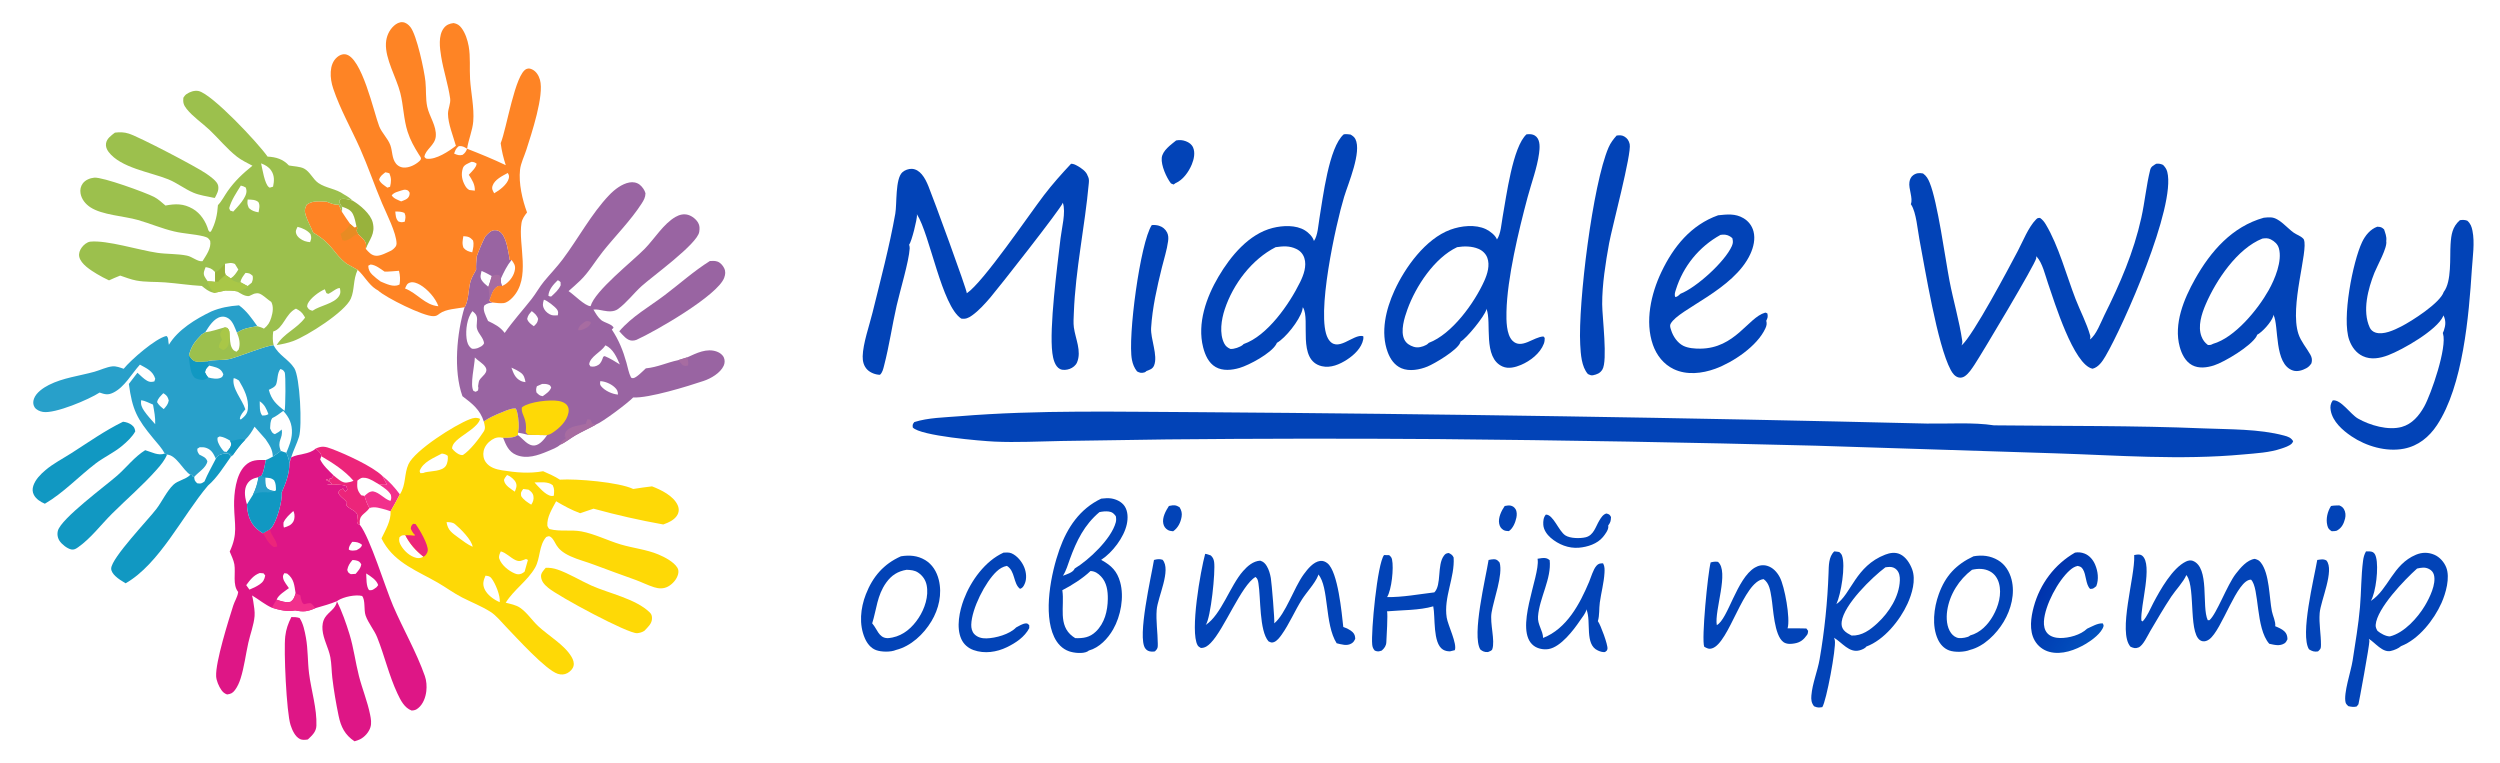 <?xml version="1.0" encoding="utf-8" ?>
<svg xmlns="http://www.w3.org/2000/svg" xmlns:xlink="http://www.w3.org/1999/xlink" width="308" height="94">
	<path fill="#0243B7" transform="scale(0.234 0.235)" d="M792.221 265.272C793.139 265.122 794.287 264.863 795.203 265.044C796.454 265.291 797.243 265.854 797.926 266.925C798.707 268.151 798.66 269.995 798.373 271.363C797.854 273.842 796.583 277.017 794.413 278.44C793.562 278.432 792.362 278.333 791.63 277.893C790.295 277.092 789.642 276.116 789.323 274.588C788.67 271.46 790.487 267.751 792.221 265.272Z"/>
	<path fill="#0243B7" transform="scale(0.234 0.235)" d="M615.429 265.272L615.786 265.192C617.971 264.718 619.153 264.716 621.038 265.922C622.035 267.581 622.437 269.025 622.103 270.968C621.573 274.041 620.168 276.788 617.641 278.529C616.77 278.418 615.683 278.325 614.92 277.875C613.625 277.112 612.825 276.072 612.492 274.586C611.772 271.377 613.751 267.836 615.429 265.272Z"/>
	<path fill="#0243B7" transform="scale(0.234 0.235)" d="M1227.27 265.273C1228.71 264.992 1230.15 264.991 1231.61 264.961C1232.71 265.413 1233.45 265.872 1234.07 266.919C1234.96 268.431 1235.08 270.232 1234.66 271.91C1234.01 274.429 1232.98 276.655 1230.66 277.989C1230.03 278.531 1228.46 278.44 1227.63 278.502C1226.24 277.604 1225.72 277.089 1225.31 275.399C1224.48 272.004 1225.42 268.143 1227.27 265.273Z"/>
	<path fill="#98B23D" transform="scale(0.234 0.235)" d="M180.15 108.385C179.161 107.374 178.887 106.62 178.59 105.248L179.286 104.428C181.609 103.92 183.47 104.562 185.689 105.2C189.566 107.461 195.096 112.12 196.226 116.577C197.763 122.639 194.532 125.365 192.584 130.471C192.676 129.831 192.745 129.193 192.747 128.546C192.755 126.256 190.123 124.319 188.601 122.834L187.558 120.935L188.161 119.573L187.652 118.606L187.458 119.15L186.626 119.362L184.367 117.408C182.857 115.372 181.472 113.265 180.084 111.146L180.15 108.385ZM180.15 108.385L180.084 111.146C181.472 113.265 182.857 115.372 184.367 117.408L186.626 119.362L187.458 119.15L187.652 118.606C187.178 116.563 186.786 114.217 185.856 112.332C184.665 109.916 182.508 109.224 180.15 108.385Z"/>
	<path fill="#0243B7" transform="scale(0.234 0.235)" d="M813.891 269.774C817.809 269.692 820.566 278.349 824.125 280.667C826.659 282.318 831.931 282.371 834.843 281.669C839.085 280.646 840.055 276.14 842.063 272.85C842.955 271.388 844.027 269.622 845.788 269.202C847.277 269.642 847.447 269.683 848.192 271.048C848.058 273.312 847.975 273.709 846.686 275.562C846.734 275.779 846.757 275.853 846.771 276.095C846.87 277.802 845.02 280.237 843.939 281.539C840.951 285.136 835.831 286.755 831.313 287.141C825.881 287.605 820.529 285.469 816.432 281.941C814.469 280.251 812.685 277.741 812.537 275.091C812.432 273.215 812.6 271.225 813.891 269.774Z"/>
	<path fill="#0243B7" transform="scale(0.234 0.235)" d="M619.233 73.632C621.031 73.278 622.595 73.398 624.309 74.032C625.981 74.65 627.436 75.671 628.166 77.349C629.356 80.086 628.585 83.529 627.488 86.179C625.892 90.034 622.849 94.363 618.91 96.013L617.894 96.74L616.499 96.169C614.11 93.075 611.263 86.716 611.65 82.777C612.027 78.935 616.454 75.883 619.233 73.632Z"/>
	<path fill="#0243B7" transform="scale(0.234 0.235)" d="M607.567 293.566C609.283 293.112 610.375 292.94 612.091 293.457C616.813 298.813 609.511 313.03 608.99 319.751C608.545 325.494 609.528 331.614 609.572 337.4C609.589 339.606 609.608 339.953 608.066 341.493C607.482 341.568 606.852 341.662 606.263 341.613C604.836 341.495 603.841 341.101 602.977 339.931C598.65 334.072 606.193 301.991 607.567 293.566Z"/>
	<path fill="#0243B7" transform="scale(0.234 0.235)" d="M1220.02 293.569C1221.69 293.33 1223.33 292.917 1224.86 293.843C1229.23 298.984 1221.81 314.89 1221.3 321.411C1220.86 327.028 1222.02 332.546 1221.98 338.101C1221.96 340.115 1221.82 340.149 1220.43 341.507C1218.49 341.851 1217.24 341.387 1215.67 340.4C1210.93 332.892 1218.31 303.386 1220.02 293.569Z"/>
	<path fill="#0243B7" transform="scale(0.234 0.235)" d="M783.731 293.568C784.649 293.399 785.667 293.163 786.601 293.173C788.088 293.19 788.651 293.92 789.548 294.947C791.39 301.409 786.437 314.149 785.283 321.265C784.367 326.92 787.268 335.835 785.675 340.388C785.4 341.175 784.252 341.452 783.512 341.802C783.431 341.814 783.351 341.833 783.269 341.84C781.681 341.958 780.539 341.455 779.355 340.468C774.855 332.873 782.191 303.214 783.731 293.568Z"/>
	<path fill="#0243B7" transform="scale(0.234 0.235)" d="M528.385 289.708C528.439 289.705 528.493 289.702 528.546 289.7C529.924 289.659 531.289 289.523 532.59 290.086C535.558 291.37 538.062 294.48 539.263 297.423C540.332 300.04 540.688 303.491 539.475 306.111C538.862 307.436 538.411 308.246 537.046 308.706C533.395 305.924 534.605 299.432 530.133 296.668C527.975 297.068 526.313 298.107 524.723 299.576C518.798 305.048 511.575 319.105 511.364 327.52C511.32 329.28 511.742 331.173 513.001 332.462C514.669 334.171 516.981 334.728 519.3 334.677C524.174 334.57 531.569 332.541 535 328.937C536.507 328.154 538.378 326.937 540.085 326.821C541.034 326.756 541.195 327.121 541.888 327.732L541.907 329.289C539.443 333.986 534.757 337.065 530.1 339.311C524.729 341.901 518.31 342.853 512.565 340.801C509.712 339.781 507.413 337.83 506.143 335.051C503.311 328.859 505.178 320.258 507.469 314.201C511.171 304.414 518.71 294.067 528.385 289.708Z"/>
	<defs>
		<linearGradient id="gradient_0" gradientUnits="userSpaceOnUse" x1="1075.47" y1="308.209" x2="1106.088" y2="327.528">
			<stop offset="0" stop-color="#0033AD"/>
			<stop offset="1" stop-color="#0251BE"/>
		</linearGradient>
	</defs>
	<path fill="url(#gradient_0)" transform="scale(0.234 0.235)" d="M1092.48 289.71C1094.25 289.412 1095.84 289.567 1097.53 290.217C1100.08 291.199 1102 293.494 1103.06 295.962C1104.57 299.484 1105.11 303.695 1103.68 307.308C1102.37 308.294 1102.09 308.855 1100.42 308.71C1098.03 306.371 1098.47 301.295 1096.61 298.394C1095.81 297.148 1095.2 297.005 1093.85 296.683C1092.24 297.061 1091.08 297.805 1089.85 298.873C1083.61 304.289 1076.61 317.31 1076.12 325.736C1075.99 327.977 1076.4 330.354 1077.98 332.051C1079.64 333.834 1082.26 334.455 1084.61 334.486C1089.3 334.548 1095.44 332.881 1098.87 329.582C1101.34 328.507 1104.47 326.566 1107.13 326.822C1107.29 327.259 1107.63 327.797 1107.51 328.253C1106.52 331.876 1101.36 335.66 1098.28 337.483C1092.73 340.774 1085.5 343.487 1079 341.745Q1078.39 341.583 1077.8 341.362Q1077.21 341.141 1076.65 340.863Q1076.09 340.585 1075.55 340.252Q1075.02 339.92 1074.52 339.536Q1074.02 339.152 1073.56 338.721Q1073.11 338.29 1072.69 337.816Q1072.28 337.341 1071.92 336.828Q1071.55 336.315 1071.24 335.769C1068.25 330.537 1069.26 323.609 1070.77 318.075C1074.05 306.098 1081.73 295.853 1092.48 289.71Z"/>
	<path fill="#1198C2" transform="scale(0.234 0.235)" d="M64.78 221.094C66.436 221.261 68.019 221.781 69.357 222.81C70.711 223.853 70.934 224.566 71.214 226.157C69.618 229.058 66.803 231.648 64.279 233.749C59.99 237.32 54.784 239.617 50.345 243.003C41.413 249.816 33.366 258.436 23.627 264.083C21.36 263.126 19.02 261.679 17.838 259.44C17.035 257.92 17.001 256.306 17.535 254.691C18.642 251.338 21.378 248.615 24.018 246.403C28.177 242.918 33.163 240.387 37.729 237.482C46.697 231.775 55.178 225.772 64.78 221.094Z"/>
	<path fill="#DE1686" transform="scale(0.234 0.235)" d="M153.4 323.5C154.965 323.459 156.223 323.528 157.723 323.996C159.65 326.791 160.431 330.87 161.045 334.163C162.196 340.342 161.925 346.725 162.708 352.963C163.824 361.861 166.929 371.522 166.586 380.467C166.461 383.711 164.267 385.605 162.074 387.668C160.843 387.901 159.102 388.039 157.957 387.476C155.318 386.178 153.833 382.727 152.969 380.082C150.818 373.497 149.334 341.024 150.179 333.616C150.601 329.918 151.714 326.794 153.4 323.5Z"/>
	<path fill="#9964A2" transform="scale(0.234 0.235)" d="M373.728 136.847C375.048 136.739 376.408 136.689 377.683 137.112C379.223 137.623 380.577 139.152 381.268 140.582C382.102 142.309 381.934 143.89 381.278 145.649C377.813 154.941 345.027 173.704 335.067 178.179C334.366 178.459 333.549 178.574 332.794 178.566C330.044 178.539 327.801 175.508 326.049 173.675C332.74 165.849 341.924 160.806 350.028 154.687C357.919 148.729 365.324 142.102 373.728 136.847Z"/>
	<path fill="#FED906" transform="scale(0.234 0.235)" d="M287.33 297.671C289.475 297.576 291.532 297.906 293.556 298.601C299.649 300.693 305.43 304.319 311.336 306.961C320.514 311.067 334.729 313.9 342.086 321.068C343.007 321.966 343.231 322.744 343.277 323.999C343.382 326.883 341.066 328.784 339.236 330.729C338.072 331.458 336.832 331.824 335.465 331.948C330.831 332.367 294.109 312.732 288.636 308.167C286.708 306.56 285.042 304.895 284.846 302.24C284.713 300.45 286.251 298.949 287.33 297.671Z"/>
	<path fill="#9CC04D" transform="scale(0.234 0.235)" d="M60.498 69.54C63.063 69.22 65.341 69.257 67.817 70.046C73.462 71.846 103.162 87.301 108.488 90.961C110.393 92.27 114.459 95.004 114.866 97.369C114.88 97.45 114.89 97.532 114.904 97.614C115.295 99.893 114.121 101.785 113.122 103.753L112.306 103.647C108.934 102.923 105.047 102.375 101.874 101.041C97.24 99.092 93.16 95.841 88.481 93.967C79.184 90.245 63.495 87.996 57.163 79.635C56.204 78.368 55.569 76.841 55.814 75.229C56.215 72.587 58.54 71.058 60.498 69.54Z"/>
	<path fill="#0243B7" transform="scale(0.234 0.235)" d="M809.509 292.925C810.269 292.788 811.039 292.652 811.808 292.583C813.558 292.426 814.578 292.554 815.893 293.66C816.952 303.369 810.488 313.406 809.761 323.178C809.436 327.544 812.34 330.461 812.441 334.448C824.885 329.597 831.742 316.671 836.667 305.018C837.687 302.604 838.793 298.57 840.512 296.623C841.599 295.391 842.468 295.343 843.989 295.323C844.038 295.407 844.088 295.49 844.135 295.575C844.903 296.971 844.842 298.765 844.754 300.316C844.46 305.495 843.012 310.715 842.295 315.857C841.836 319.15 842.216 322.458 841.269 325.682C841.305 325.726 841.343 325.769 841.378 325.814C842.622 327.438 846.646 338.125 846.322 340.148C846.159 341.159 845.808 341.248 845.021 341.843C843.627 341.964 842.542 341.59 841.289 341.036C834.186 337.897 837.872 326.028 835.321 319.666L835.228 319.44C835.126 321.173 832.837 323.897 831.848 325.361C828.465 330.368 821.712 339.164 815.4 340.258C812.79 340.71 809.65 340.144 807.51 338.532C796.871 330.512 810.875 302.104 809.566 293.261C809.549 293.149 809.528 293.037 809.509 292.925Z"/>
	<path fill="#0243B7" transform="scale(0.234 0.235)" d="M606.401 118.004C607.579 117.872 608.992 117.986 610.124 118.318C612.024 118.875 613.587 120.119 614.47 121.89C615.19 123.335 615.21 124.878 615.001 126.44C614.388 131.04 612.838 135.74 611.724 140.248C609.159 150.621 606.726 161.209 606.055 171.905C605.695 177.634 609.743 186.372 607.631 191.571C606.855 193.48 605.314 193.831 603.583 194.534C603.306 194.827 602.972 195.119 602.574 195.23C600.919 195.694 600.073 195.47 598.644 194.711C597.166 192.815 596.427 190.97 595.959 188.627C593.649 177.048 600.317 127.099 606.401 118.004Z"/>
	<path fill="#0243B7" transform="scale(0.234 0.235)" d="M755.169 310.553C759.089 306.695 756.523 296.324 760.17 291.386C761.005 290.255 761.404 290.099 762.772 289.918C764.025 290.558 764.748 290.944 765.331 292.269C766.023 302.697 759.988 313.2 761.682 323.772C762.33 327.815 767.286 337.532 765.951 340.861L763.469 341.463C762.232 341.527 760.791 341.211 759.728 340.56C754.236 337.195 755.774 323.52 754.599 317.873C747.419 320.005 737.803 319.829 730.262 320.492C730.775 321.672 730.022 334.506 729.903 336.657C729.795 338.612 728.901 339.79 727.492 341.06C725.773 341.589 725.51 341.718 723.821 341.087C722.947 340.117 722.597 339.227 722.461 337.925C721.769 331.307 725.161 295.354 728.7 290.995C729.596 290.961 730.504 291.023 731.401 291.052C732.216 291.808 732.634 292.123 732.89 293.267C733.9 297.776 732.673 309.248 730.292 313.034C738.461 313.145 747.053 311.516 755.169 310.553Z"/>
	<path fill="#0243B7" transform="scale(0.234 0.235)" d="M900.653 294.854C902.05 294.479 903.056 294.34 904.493 294.545C910.555 299.637 902.529 320.078 903.891 327.72C909.768 324.677 914.349 303.232 923.927 297.566C925.921 296.387 928.12 295.989 930.37 296.626C933.41 297.487 935.592 299.901 937.037 302.6C939.605 307.397 942.697 324.206 941.156 329.417Q946.098 329.345 951.038 329.486L951.97 330.735C951.867 331.465 951.881 332.188 951.447 332.794C949.596 335.381 947.915 336.816 944.715 337.339C942.877 337.68 940.625 337.765 939.022 336.642C934.036 333.153 933.642 318.975 932.665 313.249C932.061 309.711 931.617 305.781 928.541 303.608C917.911 304.647 910.435 337.183 901.389 339.906C899.644 340.432 898.785 339.855 897.286 339.079C895.687 335.383 899.19 300.197 900.653 294.854Z"/>
	<path fill="#1198C2" transform="scale(0.234 0.235)" d="M76.444 236.012C79.774 236.943 83.36 239.098 86.733 237.759L87.992 238.312C86.709 241.27 84.709 243.71 82.588 246.105C75.265 254.373 66.816 261.542 58.981 269.304C53.157 275.074 47.913 282.137 41.186 286.854C39.985 287.696 39.014 288.371 37.459 288.036C35.334 287.578 32.447 285.291 31.292 283.459Q31.112 283.176 30.961 282.875Q30.81 282.575 30.69 282.26Q30.571 281.946 30.484 281.621Q30.397 281.297 30.343 280.965Q30.29 280.633 30.27 280.297Q30.251 279.961 30.265 279.625Q30.28 279.289 30.329 278.957Q30.378 278.624 30.46 278.298C32.102 271.864 55.812 254.537 61.836 249.218C66.814 244.822 70.735 239.567 76.444 236.012Z"/>
	<path fill="#DE1686" transform="scale(0.234 0.235)" d="M177.368 315.189C180.056 320.535 182.239 326.756 184.007 332.485C186.206 339.61 187.118 347.139 188.97 354.364C190.713 361.16 193.49 367.791 194.86 374.654C195.297 376.842 195.704 379.141 195.011 381.316C194.19 383.898 191.988 386.369 189.558 387.581C188.644 388.037 187.625 388.347 186.647 388.63C181.602 385.302 179.472 381.061 178.255 375.183C176.906 368.667 175.737 361.907 174.955 355.3C174.536 351.764 174.587 348.06 173.928 344.573C173.004 339.685 170.235 335.204 169.794 330.185C169.594 327.914 169.914 325.579 171.186 323.639C173.134 320.666 176.937 319.013 177.368 315.189Z"/>
	<path fill="#1198C2" transform="scale(0.234 0.235)" d="M113.646 240.475C113.852 239.832 114.591 239.219 115.048 238.729C116.649 238.097 117.89 237.615 119.648 237.779C120.684 237.875 120.956 238.601 121.592 239.377C117.965 244.462 114.26 250.528 109.489 254.578C95.953 270.533 83.983 295.64 66.138 305.798C64.237 304.665 62.322 303.525 60.71 301.993C59.679 301.014 58.503 299.525 58.54 298.026C58.677 292.5 78.168 272.323 82.378 266.771C85.274 262.952 87.879 257.389 91.267 254.156C93.692 251.841 97.526 251.489 100.097 249.056C100.14 249.015 100.182 248.974 100.225 248.932L100.976 248.941L101.613 249.948L102.242 250.048C102.416 251.934 102.479 251.998 103.806 253.356C105.866 253.634 105.897 253.592 107.639 252.446C109.328 248.388 111.648 244.402 113.646 240.475Z"/>
	<path fill="#0243B7" transform="scale(0.234 0.235)" d="M851.149 71.06C852.617 70.889 853.848 70.781 855.172 71.544C856.805 72.485 857.591 73.752 858.025 75.561C859.175 80.361 848.671 119.429 847.197 127.499C845.344 137.653 843.501 149.213 843.543 159.518C843.571 166.229 846.519 189.267 843.628 193.768C842.35 195.759 840.831 196.247 838.662 196.742C837.657 196.913 836.92 196.503 836.031 196.103C832.616 192.259 832.239 185.525 831.974 180.591C830.815 158.995 838.558 96.419 846.92 77.272C847.967 74.875 849.413 72.996 851.149 71.06Z"/>
	<path fill="#0243B7" transform="scale(0.234 0.235)" d="M634.516 290.353C635.528 290.444 636.526 290.877 637.485 291.203C638.553 292.202 639.006 293.143 639.229 294.594C639.993 299.571 637.492 323.959 634.815 327.631C642.995 322.254 647.58 307.166 654.48 299.38C656.816 296.742 659.816 294.146 663.487 293.929C665.135 294.426 666.051 295.293 666.942 296.764C668.083 298.647 668.721 300.92 669.091 303.076C669.539 305.679 671.195 325.509 670.88 326.795C676.901 321.874 681.202 308.166 686.431 301.065C688.437 298.341 691.476 294.53 695.073 294.07C696.516 293.885 697.811 294.422 698.923 295.321C704.442 299.788 706.407 321.258 707.233 328.689C708.893 329.307 710.933 330.178 712.205 331.451C713.224 332.471 713.482 333.526 713.518 334.923C712.905 336.091 712.708 336.629 711.548 337.34C709.14 338.816 706.294 337.822 703.741 337.233C697.362 327.209 699.772 307.739 694.105 301.169C694.062 301.407 694.009 301.654 693.919 301.879C692.346 305.811 687.909 310.475 685.541 314.172C681.696 320.174 678.914 326.965 674.767 332.762C673.777 334.146 672.364 336.012 670.737 336.626C669.472 337.103 669.003 336.752 667.859 336.224C662.965 330.67 663.817 313.44 662.566 305.837C662.336 304.442 662.177 303.314 661.02 302.471C653.499 306.842 644.579 329.837 637.437 337.065C635.938 338.582 634.487 339.704 632.263 339.706C631.577 339.276 630.945 339.008 630.532 338.286C626.413 331.099 632.105 299.049 634.516 290.353Z"/>
	<path fill="#0243B7" transform="scale(0.234 0.235)" d="M1123.62 290.996C1124.09 290.902 1124.55 290.807 1125.02 290.758C1126.04 290.65 1127.06 290.673 1127.86 291.326C1133.64 296.021 1126.76 317.796 1127.42 325.333L1128.08 325.797C1130.56 323.131 1132.04 319.239 1133.75 316.043C1137.38 309.225 1143.74 297.82 1150.89 294.39C1151.95 293.879 1153.3 293.572 1154.44 293.999C1163.61 297.413 1159.02 318.015 1162.37 325.132L1163.25 325.147C1167.06 321.909 1172.52 306.712 1177.17 300.77C1179.57 297.701 1183.06 293.483 1187.16 292.983C1188.68 293.491 1189.28 293.628 1190.31 294.924C1194.9 300.695 1194.72 313.22 1196.13 320.422C1196.62 322.927 1198.21 325.818 1197.9 328.308C1199.5 328.945 1201.34 329.734 1202.63 330.89C1203.93 332.06 1204.31 333.438 1204.34 335.124C1203.89 335.946 1203.61 336.746 1202.81 337.259C1200.26 338.887 1197.5 338.083 1194.75 337.498C1187.46 329.258 1189.66 308.262 1185.16 303.889C1177.67 303.743 1169.95 330.331 1163.11 335.211C1162.1 335.934 1160.86 336.412 1159.6 336.162C1151.71 334.593 1156.22 308.332 1151.33 301.777C1151.26 301.675 1151.18 301.575 1151.1 301.475C1149.62 305.042 1145.39 309.431 1143.17 312.771C1139.23 318.681 1135.67 324.836 1132.04 330.942C1130.71 333.19 1128.36 338.442 1125.92 339.428C1124.23 340.109 1123.22 339.715 1121.7 339.051C1114.9 331.408 1124.16 302.193 1123.65 291.373C1123.64 291.247 1123.63 291.122 1123.62 290.996Z"/>
	<path fill="#0243B7" transform="scale(0.234 0.235)" d="M474.343 291.638C478.839 290.924 483.028 291.223 487.021 293.573C490.883 295.846 493.2 299.707 494.265 303.981C496.114 311.407 494.285 319.26 490.382 325.717C486.272 332.516 479.606 338.77 471.755 340.739C468.984 341.941 464.088 341.857 461.257 340.83C458.439 339.808 456.534 337.318 455.361 334.649C452.16 327.362 453.039 318.828 455.869 311.584C459.49 302.315 465.252 295.652 474.343 291.638ZM477.329 298.713C472.658 299.49 469.373 301.577 466.588 305.439C461.755 312.141 461.558 319.314 459.199 326.814L459.427 327.075C461.751 329.777 462.702 334.173 466.805 334.525C467.798 334.611 468.867 334.402 469.842 334.222C475.824 333.004 480.361 328.946 483.666 323.935C486.857 319.097 489.06 312.574 487.872 306.744C487.31 303.985 485.683 301.707 483.362 300.165C481.493 298.923 479.492 298.823 477.329 298.713Z"/>
	<path fill="#0243B7" transform="scale(0.234 0.235)" d="M1039.05 291.64C1043.64 290.853 1047.88 291.31 1051.95 293.687C1055.66 295.858 1058 299.656 1059.06 303.754C1061 311.245 1058.83 319.467 1054.94 325.967C1051.14 332.304 1044.58 338.875 1037.22 340.707C1034.32 341.905 1029.15 342.075 1026.2 340.981C1023.49 339.975 1021.54 337.843 1020.32 335.26C1016.99 328.165 1018.16 318.662 1020.75 311.529C1024.26 301.842 1029.86 295.928 1039.05 291.64ZM1038.26 298.713C1031.45 303.779 1026.39 311.748 1025.18 320.221C1024.64 324.02 1024.87 328.729 1027.25 331.924C1028.26 333.281 1029.75 334.356 1031.45 334.527C1032.69 334.653 1036.06 334.234 1037.04 333.34C1037.11 333.281 1037.17 333.217 1037.23 333.155C1042.62 331.701 1046.63 327.566 1049.34 322.806C1052.18 317.821 1054.04 311.429 1052.44 305.736C1051.71 303.139 1050.14 300.842 1047.73 299.554C1044.76 297.967 1041.47 297.99 1038.26 298.713Z"/>
	<path fill="#0243B7" transform="scale(0.234 0.235)" d="M965.743 289.067C966.613 289.1 967.503 289.28 968.366 289.402C968.952 289.902 969.509 290.458 969.786 291.194C971.8 296.54 969.267 311.519 966.852 316.714C974.663 311.43 976.907 296.798 992.549 290.774C995.075 289.802 997.841 289.363 1000.38 290.547C1003.44 291.971 1005.59 295.376 1006.73 298.441C1008.84 304.084 1006.67 311.309 1004.29 316.514C1000.27 325.302 991.922 335.54 982.614 338.964C981.927 339.997 980.177 340.646 979.037 340.954C973.588 342.426 969.824 336.822 965.613 334.345C965.796 334.818 965.964 335.311 966.048 335.813C966.73 339.864 961.594 367.551 959.421 370.733C957.41 370.999 956.954 371.042 955.097 370.272C953.684 368.511 953.499 366.805 953.681 364.622C954.21 358.245 956.911 351.955 958.019 345.632C960.581 331.017 962.184 315.394 962.719 300.578C962.86 296.671 962.712 291.874 965.743 289.067ZM992.646 297.427C985.51 302.742 970.775 317.067 969.64 325.944C969.434 327.558 969.657 329.013 970.703 330.3C971.768 331.611 973.381 332.411 974.849 333.193C980.296 333.406 984.576 330.269 988.467 326.689C994.549 321.094 999.934 312.807 1000.26 304.307C1000.34 302.329 1000.02 300.195 998.587 298.714C997.61 297.702 996.351 297.204 994.958 297.215C994.188 297.22 993.406 297.308 992.646 297.427Z"/>
	<path fill="#0243B7" transform="scale(0.234 0.235)" d="M1245.69 289.067C1246.8 289.066 1248.38 288.939 1249.35 289.504C1250.33 290.076 1250.71 291.136 1250.99 292.195C1252.39 297.434 1250.95 310.502 1248.24 315.03C1257.51 309.042 1259.73 295.908 1272.01 290.813C1275.2 289.491 1278.48 289.465 1281.67 290.827C1284.49 292.036 1286.82 294.648 1287.94 297.491C1290.06 302.878 1287.69 311.046 1285.46 316.048C1281.52 324.892 1273.46 335.166 1264.16 338.722C1262.79 339.954 1260.55 340.859 1258.74 341.269C1254.37 342.261 1250.57 336.983 1247.19 334.906C1247.32 335.278 1247.45 335.698 1247.47 336.094C1247.55 338.23 1241.9 368.848 1241.71 369.216C1241.51 369.593 1240.99 370.076 1240.71 370.415C1239.11 370.75 1237.94 370.559 1236.36 370.196C1235.78 369.588 1235.16 369.121 1234.95 368.289C1233.72 363.576 1237.8 351.847 1238.64 346.347C1240.05 337.053 1241.71 327.666 1242.52 318.304C1243.22 310.244 1243.09 301.963 1244.14 293.96C1244.38 292.145 1244.77 290.671 1245.69 289.067ZM1272.57 298.07C1266.11 303.814 1251.45 318.897 1250.78 327.597C1250.69 328.788 1251.14 329.725 1251.73 330.722C1253.34 332.088 1256.1 333.638 1258.27 333.645C1265.79 331.779 1272.88 323.911 1276.73 317.487C1279.12 313.485 1282.79 306.144 1281.44 301.322C1281.04 299.912 1280.15 298.949 1278.86 298.29C1276.67 297.175 1274.85 297.594 1272.57 298.07Z"/>
	<path fill="#0243B7" transform="scale(0.234 0.235)" d="M579.78 261.414C581.497 261.252 583.315 261.035 585.028 261.304C587.705 261.723 590.542 263.043 592.092 265.338C593.916 268.04 593.924 271.735 593.26 274.818C591.774 281.729 585.695 289.681 579.746 293.515C579.846 293.569 579.947 293.622 580.047 293.677C585.193 296.518 588.151 299.442 589.759 305.188C591.957 313.039 590.069 322.941 586.078 329.925C583.31 334.769 578.8 339.529 573.291 341.044C573.029 341.26 572.759 341.454 572.454 341.604C569.97 342.825 565.4 342.331 562.863 341.447C559.22 340.176 556.652 337.376 555.021 333.952C549.122 321.564 553.361 300.483 557.81 288.02C561.908 276.538 568.525 266.757 579.78 261.414ZM574.138 299.355C570.266 303.106 564.123 306.979 559.304 309.424L559.335 309.63C560.537 317.847 556.887 327.783 564.763 333.64C565.207 333.97 565.655 334.279 566.13 334.56C570.42 334.652 573.705 334.221 576.927 331.154C581.585 326.721 583.167 320.288 583.258 314.039C583.319 309.822 582.712 305.345 579.662 302.184C578.08 300.545 576.484 299.459 574.138 299.355ZM578.839 268.487C570.897 275.153 566.822 283.477 563.322 293.018C562.227 296.004 561.379 299.155 559.631 301.838C561.529 301.104 564.825 300.217 565.752 298.216C565.774 298.169 565.784 298.117 565.8 298.068C573.273 293.624 585.112 282.501 587.436 273.893C587.74 272.768 587.685 271.757 587.482 270.624C586.389 269.209 585.686 268.41 583.763 268.168C582.119 267.96 580.45 268.148 578.839 268.487Z"/>
	<path fill="#0243B7" transform="scale(0.234 0.235)" d="M904.589 112.861C909.367 112.38 913.604 111.856 917.911 114.373C920.574 115.929 922.452 118.377 923.222 121.363C924.24 125.309 923.215 129.557 921.547 133.174C912.899 151.931 883.856 161.985 879.631 169.659C878.971 170.856 879.47 171.871 879.848 173.099C880.839 176.313 883.156 179.737 886.231 181.279C888.801 182.567 892.355 182.806 895.185 182.782C913.546 182.632 920.373 166.479 929.258 163.939C929.75 163.799 930.107 164.146 930.544 164.381C930.829 166.213 930.713 166.469 929.934 168.168C930.348 169.689 930.118 170.738 929.463 172.161C925.187 181.466 912.42 189.948 903.028 193.344C896.122 195.841 888.029 196.759 881.205 193.509C875.896 190.98 872.198 186.3 870.264 180.812C865.953 168.575 869.245 154.07 874.675 142.681C881.048 129.316 890.287 117.933 904.589 112.861ZM905.81 123.15Q904.769 123.721 903.757 124.342Q902.744 124.963 901.763 125.631Q900.781 126.3 899.833 127.014Q898.884 127.729 897.971 128.488Q897.058 129.248 896.183 130.05Q895.307 130.853 894.471 131.696Q893.634 132.539 892.839 133.422Q892.044 134.304 891.293 135.224Q890.541 136.144 889.834 137.098Q889.127 138.053 888.467 139.04Q887.807 140.028 887.194 141.046Q886.582 142.064 886.019 143.11Q885.456 144.156 884.944 145.228Q884.432 146.3 883.972 147.395Q883.512 148.491 883.105 149.607Q882.697 150.723 882.344 151.857C881.934 153.212 881.429 154.424 882.047 155.742C883.167 155.627 883.94 154.742 884.735 154.02C893.131 150.775 908.201 137.178 911.812 128.991C912.517 127.393 912.478 126.472 912.064 124.83C910.532 123.494 908.968 122.869 906.908 123.017C906.539 123.044 906.175 123.095 905.81 123.15Z"/>
	<path fill="#0243B7" transform="scale(0.234 0.235)" d="M1295.12 115.434C1296.6 115.225 1297.59 115.207 1299.01 115.697C1300.73 117.208 1301.3 118.783 1301.74 120.952C1303.02 127.185 1301.84 134.751 1301.43 141.105C1299.86 165.562 1296.76 202.281 1283.08 222.852C1278.92 229.107 1273.21 233.76 1265.72 235.221C1256.38 237.045 1245.76 233.943 1238 228.71C1233.34 225.57 1228.17 221.029 1227.12 215.25C1226.74 213.174 1226.98 211.623 1228.18 209.903C1232.5 209.306 1237.45 217.139 1241.46 219.428C1247.69 222.977 1257.38 225.8 1264.51 223.819C1269.97 222.303 1273.66 217.919 1276.33 213.144C1280.02 206.529 1288.47 182.127 1286.23 174.923C1286.19 174.813 1286.15 174.704 1286.12 174.594C1286.34 174.194 1286.51 173.787 1286.66 173.354C1287.65 170.479 1287.83 168.12 1286.47 165.307C1286.42 165.464 1286.39 165.6 1286.33 165.747C1283.06 173.069 1264.97 183.353 1257.37 186.222C1253.09 187.839 1248.33 188.726 1244.02 186.711C1240.48 185.056 1238.19 181.895 1236.88 178.291C1232.82 167.139 1238.75 137.116 1243.64 126.888C1245.3 123.432 1247.95 120.168 1251.62 118.853C1253.5 119.001 1253.8 118.984 1255.2 120.252C1255.82 122.12 1256.59 124.008 1256.39 126.006C1256.37 126.124 1256.36 126.242 1256.34 126.359C1257.11 129.718 1251.56 139.376 1250.12 142.996C1246.77 151.418 1243.65 162.992 1247.63 171.659C1248.22 172.94 1249.26 173.865 1250.6 174.318C1254.82 175.749 1260.5 173.043 1264.19 171.176C1269.75 168.364 1284.7 158.859 1286.61 153.055C1290.89 147.584 1289.76 134.826 1290.21 128.109C1290.55 122.99 1291.12 118.946 1295.12 115.434Z"/>
	<path fill="#0243B7" transform="scale(0.234 0.235)" d="M1191.86 114.148C1193.13 113.984 1194.49 113.908 1195.77 113.988C1200.03 114.256 1204.17 119.565 1207.6 121.961C1209.41 123.22 1211.36 123.64 1212.86 125.347C1212.9 125.442 1212.94 125.537 1212.98 125.631C1215.44 131.381 1205.34 160.533 1210.1 175.024C1211.4 178.989 1214.36 182.338 1216.4 185.943C1217.25 187.463 1217.43 188.779 1216.97 190.449C1216.21 191.59 1215.46 192.402 1214.24 193.056C1212.17 194.166 1209.57 194.989 1207.24 194.243C1197.19 191.013 1199.92 170.889 1197.02 165.153C1196.99 165.096 1196.96 165.04 1196.93 164.984C1196.92 165.3 1196.9 165.643 1196.79 165.942C1195.64 169.067 1191.21 174.002 1188.3 175.566C1188.26 175.818 1188.24 175.978 1188.11 176.204C1185.27 181.386 1171.19 189.792 1165.64 191.566C1161.99 192.732 1157.67 193.328 1154.14 191.432C1150.59 189.517 1148.66 185.617 1147.63 181.87C1144.32 169.83 1149.8 156.731 1155.67 146.324C1163.91 131.719 1175.23 118.775 1191.86 114.148ZM1191.12 125.08C1177.91 130.328 1166.79 146.841 1161.31 159.525C1159.16 164.488 1157.01 171.069 1159.08 176.416C1159.79 178.272 1160.85 179.671 1162.46 180.862C1163.66 180.883 1164.02 180.891 1165.11 180.272C1176.61 177.037 1188.74 162.288 1194.47 152.099C1197.67 146.415 1201.72 136.811 1199.82 130.169C1199.2 127.981 1197.54 126.535 1195.58 125.515C1194.11 124.749 1192.71 124.843 1191.12 125.08Z"/>
	<path fill="#0243B7" transform="scale(0.234 0.235)" d="M1135.21 85.852C1136.66 85.709 1137.49 85.858 1138.82 86.44C1139.91 87.552 1140.67 88.58 1141.06 90.105C1145.74 108.134 1118 170.684 1108.54 186.705C1106.96 189.372 1104.91 192.501 1101.74 193.302C1091.77 191.384 1081.57 158.021 1078.3 148.643C1076.79 144.316 1075.38 137.856 1072.24 134.485C1072.19 134.436 1072.14 134.389 1072.1 134.341C1072.12 134.699 1072.11 135.066 1072.06 135.42C1071.54 138.515 1043.53 185.204 1039.68 191.021C1038.31 193.093 1036.6 195.744 1034.54 197.181C1033.59 197.843 1032.43 198.162 1031.3 197.912C1029.27 197.464 1027.98 195.676 1027.04 193.935C1019.99 180.888 1013.54 140.954 1010.55 125.427C1009.62 120.601 1008.89 111.33 1006.27 107.374C1006.2 107.263 1006.12 107.156 1006.05 107.046C1007.31 103.868 1004.75 99.004 1005.31 95.402C1005.54 93.973 1006.14 92.643 1007.36 91.802C1009.08 90.614 1010.55 90.611 1012.46 90.938C1014.28 92.22 1015.13 93.765 1015.96 95.762C1020.1 105.734 1024.15 135.486 1026.4 147.196C1028.42 157.674 1031.57 168.178 1033.12 178.713C1033.25 179.595 1033.08 180.291 1032.75 181.108C1038.82 175.972 1057.64 140.492 1062.36 131.585C1065.04 126.528 1067.95 119.078 1071.98 115.029C1072.78 114.225 1072.98 114.277 1074.09 114.255C1075.42 115.198 1076.27 116.262 1077.1 117.637C1083.85 128.857 1087.99 144.422 1092.77 156.751C1095.2 163.013 1098.68 169.516 1100.47 175.926C1100.65 176.577 1100.52 177.299 1100.37 177.942C1103.65 175.664 1106.18 168.75 1107.99 165.131C1116.23 148.66 1123.35 132.3 1127.38 114.237C1129.24 105.935 1130.01 97.266 1132.06 89.056C1132.51 87.252 1133.77 86.782 1135.21 85.852Z"/>
	<path fill="#0243B7" transform="scale(0.234 0.235)" d="M563.912 85.851C565.123 85.852 566.062 86.306 567.102 86.874C569.156 87.998 571.969 89.863 572.656 92.199C572.795 92.454 572.81 92.466 572.914 92.704C573.425 93.871 573.355 94.917 573.243 96.149C571.187 118.773 566.214 141.336 565.369 164.123C565.279 166.564 565.059 169.241 565.388 171.656C566.192 177.559 569.542 184.075 567.063 189.986C566.393 191.582 564.784 192.809 563.196 193.392C561.682 193.948 559.618 194.207 558.118 193.477C555.342 192.127 554.427 187.91 554.063 185.12C552.335 171.856 556.639 139.724 558.366 124.944C558.976 119.73 561.254 111.248 559.612 106.391C559.592 106.33 559.569 106.269 559.547 106.208C559.535 106.281 559.531 106.357 559.511 106.429C558.801 109.025 525.391 151.36 521.407 155.968C518.503 159.326 515.364 162.831 511.734 165.409C509.903 166.708 508.342 167.397 506.1 167.023C495.821 160.428 489.623 123.09 482.811 112.419L482.677 112.213C482.708 112.324 482.78 112.548 482.788 112.679C482.931 114.843 479.96 126.691 478.65 128.297C478.858 128.95 478.986 129.582 478.947 130.273C478.57 136.935 473.823 152.571 472.077 160.227C469.697 170.661 468.155 181.422 465.449 191.756C465.025 193.374 464.606 195.353 463.294 196.484C461.044 196.475 458.294 195.44 456.68 193.838C454.762 191.935 454.142 189.411 454.197 186.791C454.338 180.135 457.777 170.406 459.415 163.759C463.634 146.643 468.266 129.39 471.363 112.036C472.27 106.949 471.298 93.798 475.061 90.341C476.328 89.177 478.412 88.422 480.137 88.519C482.257 88.639 483.943 89.816 485.295 91.381C486.864 93.197 487.907 95.443 488.819 97.643C491.191 103.363 509.144 152.07 509.024 153.739C517.666 148 541.734 112.639 549.624 102.357C554.071 96.562 558.911 91.168 563.912 85.851Z"/>
	<path fill="#0243B7" transform="scale(0.234 0.235)" d="M803.721 70.417Q804.379 70.353 805.039 70.337C806.505 70.309 807.851 70.649 808.914 71.715C811.013 73.822 810.679 77.689 810.315 80.408C809.296 88.009 806.253 96.019 804.258 103.458C799.606 120.803 793.517 145.803 793.148 163.518C793.058 167.829 793.024 175.339 796.32 178.625C801.061 183.352 807.527 176.515 812.631 176.404L813.291 177.159C813.299 178.234 813.203 179.202 812.815 180.215C810.876 185.278 805.65 189.266 800.801 191.307C797.851 192.549 794.214 193.499 791.138 192.168C780.493 187.561 785.493 168.998 782.651 161.994C782.628 161.938 782.604 161.883 782.581 161.827C782.574 161.972 782.575 162.191 782.537 162.341C781.691 165.709 772.149 177.402 769 179.1C768.927 179.361 768.928 179.381 768.81 179.664C767.15 183.67 755.377 190.598 751.545 192.165C747.469 193.832 741.995 194.864 737.8 193.043C734.184 191.473 731.975 188.244 730.631 184.646C726.729 174.196 729.658 162.219 734.143 152.413C739.755 140.138 750.55 125.224 763.587 120.429C769.217 118.358 776.754 117.503 782.349 120.153C784.409 121.129 787.38 123.369 788.143 125.562C790.227 122.535 790.476 117.247 791.152 113.566C793.044 103.252 796.439 76.821 803.721 70.417ZM767.165 129.582C755.227 135.185 745.39 150.088 740.983 162.252C739.426 166.551 737.215 173.535 739.361 177.963C740.363 180.031 742.231 181.166 744.354 181.828C746.531 182.507 748.922 181.861 750.906 180.827C751.427 180.556 751.864 180.172 752.26 179.743C764.458 175.165 776.262 158.823 781.46 147.289C783.111 143.626 784.538 139.058 783.049 135.103C782.242 132.961 780.492 131.339 778.405 130.462C774.925 128.999 770.842 128.979 767.165 129.582Z"/>
	<path fill="#0243B7" transform="scale(0.234 0.235)" d="M707.487 70.417C708.723 70.245 709.794 70.355 711.023 70.526C712.092 71.144 713.039 71.782 713.609 72.915C717.009 79.668 709.87 96.046 707.673 103.21C703.375 117.223 692.633 165.681 699.152 177.378C703.849 185.805 712.429 174.754 717.738 176.246C717.857 176.784 717.86 177.297 717.757 177.838C716.89 182.425 712.941 186.099 709.206 188.521C705.352 191.02 700.591 193.084 695.919 191.982C682.688 188.86 690.064 167.63 686.031 161.209C686 161.16 685.968 161.112 685.936 161.063Q685.844 161.913 685.611 162.736C684.107 168.021 676.863 177.177 672.274 179.743C672.162 180.009 672.041 180.27 671.897 180.52C669.167 185.262 657.737 191.398 652.596 192.898C648.595 194.065 643.799 194.582 640.036 192.421C636.297 190.274 634.482 186.108 633.451 182.106C630.213 169.539 635.148 155.802 641.549 145.001C647.891 134.301 657.529 122.627 670.066 119.502C675.333 118.189 682.276 117.831 687.087 120.802C688.964 121.961 691.238 124.16 691.779 126.343C693.849 123.451 694.073 117.956 694.679 114.426C696.501 103.802 699.603 77.174 707.487 70.417ZM671.626 129.581C659.133 135.92 649.206 148.907 644.816 162.171C643.055 167.492 641.855 174.847 644.566 180.077C645.33 181.551 646.305 182.253 647.784 182.924C649.652 183.109 652.979 181.966 654.405 180.748C654.514 180.655 654.636 180.489 654.719 180.386C667.298 176.111 678.872 159.347 684.501 147.923C686.351 144.168 688.095 139.442 686.72 135.247C686.002 133.056 684.541 131.48 682.472 130.5C678.818 128.768 675.51 129.038 671.626 129.581Z"/>
	<path fill="#28A0CA" transform="scale(0.234 0.235)" d="M111.227 163.297C116.032 161.274 120.657 160.457 125.834 160.074C129.912 163.026 132.584 166.952 135.473 171.01C131.435 171.716 128.208 172.072 124.753 174.435C123.707 171.96 122.692 168.6 120.392 167.014C119.204 166.194 117.828 165.797 116.394 166.081C112.562 166.841 109.975 171.184 108.052 174.199L106.198 175.332C102.584 179.089 100.731 181.301 99.459 186.376C100.605 187.824 101.412 189.303 103.398 189.632C105.017 189.9 107.087 189.58 108.744 189.498C112.423 188.341 117.013 189.132 120.9 188.21C125.592 187.097 141.08 180.761 144.07 181.013C146.895 186.428 151.782 188.204 154.912 192.967C157.962 197.608 159.15 223.491 157.436 228.999C156.289 232.683 154.442 236.136 153.294 239.813L152.407 242.799C152.12 240.765 151.581 239.224 150.733 237.378L147.863 236.426C146.473 237.446 145.086 238.449 143.633 239.382C143.533 235.565 141.878 233.332 139.824 230.259L134.027 223.693C132.604 226.335 131.216 228.422 129.082 230.539C126.56 233.083 124.544 235.783 122.498 238.704L121.592 239.377C120.956 238.601 120.684 237.875 119.648 237.779C117.89 237.615 116.649 238.097 115.048 238.729C114.591 239.219 113.852 239.832 113.646 240.475C111.648 244.402 109.328 248.388 107.639 252.446C105.897 253.592 105.866 253.634 103.806 253.356C102.479 251.998 102.416 251.934 102.242 250.048L101.613 249.948L100.976 248.941L100.225 248.932C96.217 246.387 92.988 238.714 87.992 238.312L86.733 237.759C85.232 234.92 82.799 232.348 80.753 229.892C72.082 219.484 69.658 214.809 67.841 201.28Q70.156 198.388 72.363 195.413C73.883 196.757 75.657 198.63 77.425 199.604C78.866 200.397 79.768 200.309 81.269 199.962L81.74 198.594C80.442 194.386 77.211 193.147 73.66 191.158C69.254 195.994 65.63 202.929 59.618 205.859C56.83 207.218 55.224 206.767 52.437 205.799C46.955 209.385 28.907 217.018 22.595 215.953C20.983 215.681 19.059 214.88 18.165 213.42C17.326 212.05 17.354 210.556 17.874 209.07C19.006 205.833 22.816 203.282 25.724 201.813C33.172 198.049 41.754 197.095 49.706 194.896C52.755 194.053 56.13 192.362 59.242 192.059C61.166 191.872 63.316 192.735 65.122 193.335C68.866 188.704 81.934 177.333 87.619 176.135C88.926 176.904 88.443 179.218 88.918 180.755C93.635 172.863 103.121 167.162 111.227 163.297ZM143.348 219.181C142.199 220.797 142.378 222.649 142.203 224.602C142.949 226.049 143.1 227.077 144.723 227.61C146.115 226.92 147.185 226.255 148.302 225.17C149.21 229.952 145.571 230.975 147.863 236.426L150.733 237.378C152.15 234.01 153.542 230.706 153.696 227.009C153.89 222.326 152.288 218.809 149.135 215.409C147.308 216.738 145.41 218.243 143.348 219.181ZM141.528 204.367C142.934 209.754 145.599 212.014 149.791 215.351C149.826 215.243 149.864 215.136 149.896 215.028C150.271 213.758 150.544 196.356 149.86 195.174C149.228 194.084 148.795 193.776 147.606 193.473C145.883 195.749 146.308 198.8 145.424 201.409C144.925 202.881 142.836 203.721 141.528 204.367ZM102.242 250.048C102.416 251.934 102.479 251.998 103.806 253.356C105.866 253.634 105.897 253.592 107.639 252.446C109.328 248.388 111.648 244.402 113.646 240.475C112.446 237.968 111.47 235.834 108.656 234.836C107.504 234.427 106.356 234.402 105.15 234.462L103.898 235.238C103.801 236.776 104.124 237.028 104.917 238.304C106.858 239.351 108.348 239.683 109.184 241.795C108.697 245.158 104.322 247.548 102.242 250.048ZM123.043 198.226C121.865 203.515 127.554 209.462 129.18 214.577C127.895 216.22 126.609 217.39 126.274 219.48L126.743 219.991C128.739 218.336 130.201 217.166 130.493 214.412C131.074 208.925 128.495 204.052 125.813 199.499C124.874 198.879 124.161 198.463 123.043 198.226ZM110.053 191.657C108.778 192.981 108.28 193.352 107.917 195.148C108.415 196.205 108.829 197.045 109.67 197.878C111.504 198.404 114.341 198.897 116.156 198.087C117.212 197.616 117.232 197.217 117.59 196.208C117.402 195.765 117.208 195.341 116.956 194.93C115.554 192.645 112.462 192.255 110.053 191.657ZM74.36 209.8C73.945 212.004 74.649 213.614 75.88 215.399C77.594 217.881 79.698 220.137 81.708 222.379C81.858 218.886 81.177 215.534 80.559 212.116C78.609 211.304 76.445 210.135 74.36 209.8ZM119.389 236.927C120.115 236.056 120.985 235.126 121.436 234.078C122.034 232.688 121.677 232.333 121.129 231.003C119.31 229.951 117.796 229.077 115.665 228.801L114.581 229.374C114.164 231.147 115.272 233.03 116.202 234.497C116.709 235.295 117.338 236.031 117.969 236.731L119.389 236.927ZM85.972 206.151C84.552 207.691 83.152 208.744 82.699 210.823C83.616 212.411 84.806 213.358 86.216 214.474C87.502 213.021 88.512 211.95 88.845 209.96C88.368 208.204 87.99 207.411 86.368 206.362C86.26 206.292 86.077 206.205 85.972 206.151ZM136.746 210.36C136.843 212.818 136.482 215.908 138.049 217.833C139.368 217.836 140.177 217.796 141.327 217.106C140.199 214.17 139.371 212.18 136.746 210.36Z"/>
	<path fill="#1198C2" transform="scale(0.234 0.235)" d="M121.129 231.003C124.222 231.274 125.804 229.536 129.082 230.539C126.56 233.083 124.544 235.783 122.498 238.704C121.539 237.561 120.825 237.276 119.389 236.927C120.115 236.056 120.985 235.126 121.436 234.078C122.034 232.688 121.677 232.333 121.129 231.003Z"/>
	<path fill="#1198C2" transform="scale(0.234 0.235)" d="M109.67 197.878C109.067 198.293 108.398 198.759 107.704 199C106.428 199.445 104.085 198.899 102.934 198.299C101.747 197.679 101.084 196.09 100.676 194.879C100.321 193.828 99.146 187.011 99.459 186.376C100.605 187.824 101.412 189.303 103.398 189.632C105.017 189.9 107.087 189.58 108.744 189.498L110.121 190.166L109.187 190.715L110.053 191.657C108.778 192.981 108.28 193.352 107.917 195.148C108.415 196.205 108.829 197.045 109.67 197.878Z"/>
	<path fill="#DE1686" transform="scale(0.234 0.235)" d="M166.25 235.151C169.505 233.662 171.279 234.072 174.548 235.292C181.782 237.992 195.951 244.359 201.326 249.515C204.911 252.345 207.813 255.524 210.531 259.185Q208.2 263.674 205.649 268.042L203.291 267.253C200.442 266.542 197.425 265.319 194.547 266.346C191.691 270.092 188.873 269.724 189.458 275.132C194.936 282.131 202.705 307.74 206.969 317.623C212.249 329.86 219.261 341.873 223.685 354.402C224.552 356.856 224.75 359.773 224.455 362.344C224.09 365.518 222.783 369.119 220.228 371.196C218.955 372.232 218.322 372.379 216.747 372.511C212.907 371.129 210.884 367.055 209.244 363.569C204.773 354.061 202.474 343.847 198.598 334.162C197.002 330.174 193.903 326.73 192.488 322.674C191.46 319.728 192.484 314.669 190.639 312.433C187.189 311.591 181.045 312.865 178.018 314.742C177.792 314.882 177.582 315.032 177.368 315.189C173.69 316.71 169.812 317.732 165.996 318.845C161.9 320.645 159.79 320.891 155.42 320.029C151.047 320.789 147.311 319.83 143.118 318.587C139.309 316.912 136.262 314.244 132.703 312.161Q133.111 313.696 133.341 315.267C133.709 317.699 134.243 320.561 134.035 323.006C133.645 327.589 131.756 332.45 130.744 336.959C129.354 343.153 128.59 349.688 126.659 355.737C125.988 357.84 125.04 360.005 123.7 361.773C122.431 363.447 121.505 363.791 119.553 364.082C118.182 363.561 117.395 362.918 116.539 361.719C115.227 359.883 113.913 356.818 113.797 354.556C113.412 347.025 120.27 325.43 122.799 317.469C123.532 315.163 124.997 313.046 125.353 310.656C125.37 310.545 125.384 310.434 125.399 310.323C122.338 306.648 124.152 300.293 123.385 295.837C123.011 293.661 121.796 291.21 120.946 289.168C125.364 279.72 123.426 275.151 123.245 265.216C123.128 258.773 124.143 248.997 128.928 244.211C132.225 240.914 135.63 241.103 139.947 241.151C141.19 240.766 142.463 239.971 143.633 239.382C145.086 238.449 146.473 237.446 147.863 236.426L150.733 237.378C151.581 239.224 152.12 240.765 152.407 242.799L153.294 239.813C157.313 237.703 162.625 238.447 166.25 235.151ZM166.25 235.151C167.426 236.346 169.169 237.49 169.176 239.182L168.57 240.85C170.09 244.084 173.127 246.729 175.633 249.223L174.568 250.787L172.927 251.066L173.484 250.79L173.724 252.323L172.153 251.177L172.437 250.967L171.582 251.589C172.711 252.175 174.007 252.683 174.788 253.725C173.826 253.792 172.941 253.884 172.003 254.132C174.68 254.247 180.079 253.667 182.371 254.923L182.893 256.639L181.792 257.811L180.626 256.118C179.174 256.608 178.982 256.896 178.049 258.112C178.786 260.478 181.416 261.407 182.75 263.616L182.22 264.655C183.666 266.951 186.816 267.266 187.971 269.487C188.861 271.198 186.583 274.279 189.458 275.132C188.873 269.724 191.691 270.092 194.547 266.346C197.425 265.319 200.442 266.542 203.291 267.253L205.649 268.042Q208.2 263.674 210.531 259.185C207.813 255.524 204.911 252.345 201.326 249.515C195.951 244.359 181.782 237.992 174.548 235.292C171.279 234.072 169.505 233.662 166.25 235.151ZM147.863 236.426C146.473 237.446 145.086 238.449 143.633 239.382C142.463 239.971 141.19 240.766 139.947 241.151C139.402 243.915 139.012 246.92 137.663 249.419L136.089 250.173C135.588 253.537 134.691 256.284 133.206 259.341L130.032 264.422C130.2 269.24 131.394 273.67 134.997 277.062C136.03 278.035 137.233 278.831 138.424 279.596L142.158 277.48Q142.558 277.107 142.907 276.685C145.768 273.266 148.731 262.578 148.315 258.122C150.59 252.894 152.301 248.614 152.407 242.799C152.12 240.765 151.581 239.224 150.733 237.378L147.863 236.426ZM152.115 308.331C150.01 309.917 146.619 311.875 145.633 314.359C147.831 315.141 150.9 316.215 153.161 315.413C154.857 313.951 154.969 313.133 155.635 311.057C154.944 306.82 154.875 303.538 151.196 300.709L149.729 300.478C149.065 301.519 148.798 301.938 149.096 303.236C149.506 305.024 151.128 306.794 152.115 308.331ZM130.032 264.422L133.206 259.341C134.691 256.284 135.588 253.537 136.089 250.173C133.573 250.695 131.611 251.39 130.15 253.703C128.417 256.447 128.861 260.183 129.638 263.181C129.748 263.603 129.882 264.012 130.032 264.422ZM129.639 306.774L131.328 309.113C133.219 308.356 135.046 307.499 136.737 306.353C138.579 305.107 139.234 303.81 139.638 301.695L138.75 300.571L136.782 300.405C133.495 301.551 131.638 304.067 129.639 306.774ZM185.561 293.598C184.128 295.326 183.262 296.525 182.832 298.797C183.283 300.206 183.418 300.306 184.717 301.01L187.248 300.852C188.496 299.329 189.979 297.86 190.197 295.822C189.377 294.438 188.976 294.157 187.341 293.775C186.768 293.642 186.147 293.623 185.561 293.598ZM192.803 300.629C192.971 303.198 192.724 307.28 194.29 309.358C196.163 309.668 196.755 308.871 198.262 307.848L199.111 306.756C198.284 303.993 195.118 302.11 192.803 300.629ZM154.43 267.908C152.434 269.754 150.36 271.446 149.248 273.989C149.233 274.894 149.176 275.712 149.486 276.578C151.633 275.959 153.405 275.346 154.54 273.232C155.178 272.044 155.226 269.86 154.766 268.608C154.674 268.359 154.564 268.136 154.43 267.908ZM185.442 284.06C184.492 285.511 183.591 286.362 183.656 288.148C184.975 288.957 186.296 288.621 187.749 288.425C189.15 287.548 190.098 287.304 190.609 285.646C189.024 284.294 187.525 284.06 185.442 284.06Z"/>
	<path fill="#EC257A" transform="scale(0.234 0.235)" d="M138.424 279.596L142.158 277.48C142.179 277.597 142.198 277.716 142.221 277.833C142.828 281 145.794 283.142 145.918 286.529C145.161 286.665 144.429 286.99 143.773 286.544C141.181 284.775 140.102 282.134 138.424 279.596Z"/>
	<path fill="#F2308C" transform="scale(0.234 0.235)" d="M155.635 311.057L158.046 312.004C158.177 312.54 158.402 313.177 158.406 313.721C158.848 315.074 158.857 315.976 160.066 316.773C161.062 316.568 163.046 315.858 163.85 316.408C164.756 317.029 165.36 317.967 165.996 318.845C161.9 320.645 159.79 320.891 155.42 320.029C151.047 320.789 147.311 319.83 143.118 318.587C143.845 317.14 144.796 315.748 145.633 314.359C147.831 315.141 150.9 316.215 153.161 315.413C154.857 313.951 154.969 313.133 155.635 311.057Z"/>
	<path fill="#1198C2" transform="scale(0.234 0.235)" d="M147.863 236.426L150.733 237.378C151.581 239.224 152.12 240.765 152.407 242.799C152.301 248.614 150.59 252.894 148.315 258.122C148.731 262.578 145.768 273.266 142.907 276.685Q142.558 277.107 142.158 277.48L138.424 279.596C137.233 278.831 136.03 278.035 134.997 277.062C131.394 273.67 130.2 269.24 130.032 264.422L133.206 259.341C134.691 256.284 135.588 253.537 136.089 250.173L137.663 249.419C139.012 246.92 139.402 243.915 139.947 241.151C141.19 240.766 142.463 239.971 143.633 239.382C145.086 238.449 146.473 237.446 147.863 236.426ZM139.653 250.423C139.657 252.345 139.452 254.345 140.596 255.995C141.948 257.011 142.871 257.288 144.551 257.427L145.297 257.043C145.255 255.167 145.306 253.524 144.349 251.841C142.876 250.506 141.534 250.508 139.653 250.423Z"/>
	<path fill="#28A0CA" transform="scale(0.234 0.235)" d="M137.663 249.419C138.265 249.736 139.006 250.253 139.653 250.423C139.657 252.345 139.452 254.345 140.596 255.995C141.948 257.011 142.871 257.288 144.551 257.427C141.12 259.198 138.511 256.8 133.461 259.215C133.375 259.256 133.291 259.299 133.206 259.341C134.691 256.284 135.588 253.537 136.089 250.173L137.663 249.419Z"/>
	<path fill="#EC257A" transform="scale(0.234 0.235)" d="M166.25 235.151C169.505 233.662 171.279 234.072 174.548 235.292C181.782 237.992 195.951 244.359 201.326 249.515C204.911 252.345 207.813 255.524 210.531 259.185Q208.2 263.674 205.649 268.042L203.291 267.253C200.442 266.542 197.425 265.319 194.547 266.346C191.691 270.092 188.873 269.724 189.458 275.132C186.583 274.279 188.861 271.198 187.971 269.487C186.816 267.266 183.666 266.951 182.22 264.655L182.75 263.616C181.416 261.407 178.786 260.478 178.049 258.112C178.982 256.896 179.174 256.608 180.626 256.118L181.792 257.811L182.893 256.639L182.371 254.923C180.079 253.667 174.68 254.247 172.003 254.132C172.941 253.884 173.826 253.792 174.788 253.725C174.007 252.683 172.711 252.175 171.582 251.589L172.437 250.967L172.153 251.177L173.724 252.323L173.484 250.79L172.927 251.066L174.568 250.787L175.633 249.223C173.127 246.729 170.09 244.084 168.57 240.85L169.176 239.182C169.169 237.49 167.426 236.346 166.25 235.151ZM201.326 249.515L203.67 253.966C202.324 254.395 201.135 253.99 199.784 254.074C197.672 252.854 194.896 250.901 192.459 250.54C190.287 250.217 189.785 250.715 188.156 251.974C187.971 255.438 187.867 256.885 190.167 259.641L191.924 259.99C192.624 262.248 193.26 264.338 194.547 266.346C197.425 265.319 200.442 266.542 203.291 267.253L205.649 268.042Q208.2 263.674 210.531 259.185C207.813 255.524 204.911 252.345 201.326 249.515ZM169.176 239.182L168.57 240.85C170.09 244.084 173.127 246.729 175.633 249.223C177.398 250.608 180.014 253.261 182.405 253.019C183.64 252.895 184.984 252.585 186.114 252.056C181.498 246.682 175.237 242.72 169.176 239.182Z"/>
	<path fill="#F2308C" transform="scale(0.234 0.235)" d="M201.326 249.515C204.911 252.345 207.813 255.524 210.531 259.185Q208.2 263.674 205.649 268.042L203.291 267.253C200.442 266.542 197.425 265.319 194.547 266.346C193.26 264.338 192.624 262.248 191.924 259.99L190.167 259.641C187.867 256.885 187.971 255.438 188.156 251.974C189.785 250.715 190.287 250.217 192.459 250.54C194.896 250.901 197.672 252.854 199.784 254.074C201.135 253.99 202.324 254.395 203.67 253.966L201.326 249.515ZM188.156 251.974C187.971 255.438 187.867 256.885 190.167 259.641L191.924 259.99C193.317 258.764 194.374 257.653 196.335 257.584C199.887 258.199 202.123 261.529 205.569 262.618C206.15 261.241 206.024 260.881 205.809 259.444C204.432 257.039 202.001 255.631 199.784 254.074C197.672 252.854 194.896 250.901 192.459 250.54C190.287 250.217 189.785 250.715 188.156 251.974Z"/>
	<path fill="#FED906" transform="scale(0.234 0.235)" d="M254.746 221.077C255.994 219.359 267.292 214.612 269.691 214.249C270.297 214.157 270.894 214.136 271.505 214.153C272.651 215.539 273.293 222.209 273.143 224.117C273.073 225.02 272.903 225.924 272.737 226.814L272.659 228.053C271.012 229.47 267.259 229.685 265.135 229.537C265.045 229.531 264.954 229.523 264.864 229.515C262.628 229.033 260.909 229.303 258.963 230.556C256.894 231.889 255.147 233.967 254.636 236.419C254.216 238.435 254.531 240.527 255.716 242.23C257.674 245.045 261.11 246.055 264.322 246.562C271.707 247.729 278.574 248.382 285.951 247.04C288.972 248.378 291.99 249.657 294.769 251.465C303.439 250.883 326.014 252.801 333.387 256.348C336.674 255.882 339.981 255.308 343.281 254.97C348.047 256.81 354.48 259.866 356.77 264.795C357.4 266.151 357.568 267.645 357.05 269.068C356.171 271.487 353.746 273.086 351.478 274.067Q350.353 274.548 349.2 274.96Q330.657 271.653 312.49 266.677L305.463 269.054C300.905 267.404 296.968 265.235 292.804 262.788C290.746 266.72 287.806 271.117 288.19 275.71C288.533 276.304 288.832 277.23 289.504 277.406C294.809 278.8 300.731 277.593 306.122 278.594C312.978 279.866 320.008 283.407 326.757 285.421C333.226 287.351 340.428 288.083 346.619 290.673C349.916 292.051 354.705 294.503 356.647 297.639C357.28 298.661 357.305 299.906 357.005 301.069C356.32 303.725 354.132 306.165 351.758 307.472C349.428 308.755 346.895 308.655 344.424 307.881C341.081 306.833 337.945 305.237 334.661 304.032C327.419 301.375 320.168 298.893 312.96 296.129C308.782 294.526 304.309 293.446 300.249 291.579C291.764 287.677 293.06 283.927 289.967 281.521C289.053 280.81 288.617 281.2 287.625 281.507C283.639 285.864 284.559 292.691 281.725 297.599C277.678 304.606 270.541 309.108 266.259 315.977C268.706 316.599 271.685 317.16 273.784 318.597C277.556 321.18 280.056 325.175 283.36 328.268C288.72 333.287 297.268 338.087 300.945 344.426C301.774 345.856 302.381 347.483 301.959 349.148C301.554 350.747 300.169 352.088 298.763 352.861C297.151 353.748 295.42 353.804 293.682 353.258C287.308 351.254 271.954 334.285 266.529 328.723C263.96 326.09 261.34 322.704 258.217 320.742C253.486 317.769 248.241 315.741 243.278 313.211C238.832 310.945 234.791 307.939 230.471 305.453C220.119 299.494 208.474 295.341 202.007 284.413Q201.526 283.611 201.111 282.772Q200.979 282.501 200.856 282.225C202.985 277.813 205.882 273.09 205.649 268.042Q208.2 263.674 210.531 259.185C213.875 254.134 212.687 248.515 215.066 243.349C218.437 236.03 239.512 222.75 247.325 219.796C249.302 219.049 250.791 218.71 252.748 219.597C252.007 223.419 244.537 227.488 241.521 229.958C239.796 231.371 238.214 232.798 237.981 235.062C238.499 235.744 239.039 236.369 239.716 236.901C240.896 237.827 242.158 238.737 243.723 238.543C247.447 236.194 252.251 229.989 254.672 226.23C255.811 224.461 255.158 222.943 254.746 221.077ZM263.669 289.062C263.119 290.249 262.417 291.604 262.881 292.927C264.062 296.293 267.743 299.216 270.889 300.577C272.306 301.19 273.218 301.264 274.651 300.705C275.236 300.476 275.74 300.047 276.22 299.649L277.951 293.545L276.947 293.059C274.705 293.867 273.642 294.702 271.322 293.594C268.692 292.337 266.504 289.811 263.669 289.062ZM232.63 237.779C228.43 240.074 222.679 242.133 220.923 246.925L221.285 248.044C222.216 248.053 222.897 248.099 223.74 247.632C226.951 246.902 232.839 247.153 234.756 244.197C235.673 242.783 235.923 240.633 235.748 238.979C234.686 238.165 233.938 237.962 232.63 237.779ZM255.611 301.793C254.565 304.234 253.949 306.07 255.059 308.684C256.391 311.82 260.051 314.425 263.108 315.698C263.52 312.319 260.785 305.669 258.677 303.071C257.797 301.987 256.893 301.975 255.611 301.793ZM222.95 291.867C218.72 288.479 215.926 285.377 213.378 280.57C211.702 280.627 211.506 280.548 210.29 281.71C209.886 283.489 210.324 284.739 211.275 286.272C213.017 289.081 215.903 291.649 219.176 292.457C220.554 292.796 221.718 292.49 222.95 291.867ZM235.11 273.731C235.775 278.098 238.057 279.423 241.493 281.954C243.763 283.627 246.249 285.509 248.842 286.655C248.498 283.188 242.374 277.099 239.572 274.804C238.296 273.759 236.686 273.723 235.11 273.731ZM281.416 252.932C283.379 255.042 287.221 259.702 290.306 259.992C290.743 260.033 291.156 259.982 291.581 259.888C291.754 257.604 292.015 256.514 291.021 254.399C288.637 252.32 284.4 252.893 281.416 252.932ZM275.472 256.346C274.35 257.983 274.062 258.096 274.394 260.055C275.638 262.06 277.709 263.355 279.685 264.575C280.679 263.15 281.151 261.766 280.831 260.003C280.548 258.446 279.472 257.538 278.231 256.701L275.472 256.346ZM266.945 249.041C266.44 249.765 265.24 251.056 265.38 251.894C265.827 254.583 269 256.276 271.039 257.756C271.722 255.994 272.386 254.765 271.537 252.893C270.896 251.479 268.766 249.676 267.293 249.153C267.178 249.113 267.061 249.078 266.945 249.041Z"/>
	<path fill="#EC257A" transform="scale(0.234 0.235)" d="M213.378 280.57C215.078 280.569 216.718 280.616 218.405 280.83L218.316 280.223C218.256 280.19 218.19 280.164 218.134 280.124C217.462 279.638 216.735 278.045 216.288 277.292C216.403 275.866 216.494 275.648 217.489 274.621L218.766 274.711C220.77 277.345 225.626 285.585 225.205 288.726C225.088 289.604 224.413 290.821 223.69 291.375C223.452 291.557 223.207 291.716 222.95 291.867C218.72 288.479 215.926 285.377 213.378 280.57Z"/>
	<path fill="#9964A2" transform="scale(0.234 0.235)" d="M265.719 174.543C270.101 168.238 275.142 162.777 279.869 156.786C282.212 153.817 284.002 150.446 286.422 147.534C289.625 143.679 293.153 140.057 296.174 136.056C304.374 125.2 311.376 112.022 320.769 102.242C323.498 99.4 327.399 96.385 331.371 95.662C333.252 95.32 335.22 95.618 336.761 96.8C338.106 97.831 339.434 99.697 339.849 101.329C339.803 103.451 338.97 104.931 337.849 106.666C332.043 115.649 324.128 123.499 317.429 131.831C313.447 136.785 310.03 142.726 305.456 147.1Q302.457 149.919 299.346 152.615C302.143 154.39 307.927 160.45 310.947 160.515C313.148 152.454 332.887 137.119 339.458 130.424C344.6 125.185 349.337 117.291 355.731 113.68C357.755 112.537 360.014 111.985 362.299 112.649C364.384 113.255 366.589 114.991 367.626 116.905C368.408 118.347 368.409 119.724 368.174 121.303C368.159 121.402 368.148 121.501 368.133 121.599C367.184 127.898 343.41 144.948 337.857 149.944C333.669 153.712 329.907 158.749 325.38 162.009C323.2 163.579 320.314 163.337 317.808 162.876C315.974 162.539 314.331 162.088 312.445 162.291C313.561 164.203 314.819 166.416 316.557 167.833C318.211 169.182 322.561 170.019 323.031 171.854L322.114 172.749C325.811 178.274 328.033 183.787 329.825 190.15C330.549 192.719 331.017 195.586 332.251 197.95C332.595 198.132 332.819 198.243 333.216 198.262C334.847 198.34 338.686 194.306 340.029 193.114C346.216 192.513 351.097 190.063 357.044 188.819L361.861 187.329C366.712 185.144 372.08 182.366 377.474 184.352C378.991 184.91 380.485 185.987 381.136 187.514C381.709 188.86 381.62 190.447 381.011 191.763C379.244 195.581 374.305 198.418 370.487 199.697C362.1 202.505 341.483 208.856 333.361 208.364C330.616 211.268 317.294 221.233 313.806 222.574C310.231 224.579 306.477 226.218 302.924 228.255C300.341 229.736 297.654 231.998 294.961 233.14C293.387 234.638 290.423 235.728 288.395 236.575C283.184 238.751 277.305 240.809 271.775 238.478C267.723 236.769 266.424 233.29 264.864 229.515C264.954 229.523 265.045 229.531 265.135 229.537C267.259 229.685 271.012 229.47 272.659 228.053L272.737 226.814C272.903 225.924 273.073 225.02 273.143 224.117C273.293 222.209 272.651 215.539 271.505 214.153C270.894 214.136 270.297 214.157 269.691 214.249C267.292 214.612 255.994 219.359 254.746 221.077C252.821 214.768 248.52 211.513 243.464 207.695C238.613 194.18 240.525 174.589 244.581 161.078C246.798 157.891 246.54 151.349 247.779 147.318C248.401 145.296 249.692 143.281 250.686 141.399C250.586 139.021 250.79 136.724 251.017 134.361C252.319 130.781 253.731 127.439 255.456 124.037C256.814 122.559 258.341 120.689 260.525 120.665C262.119 120.647 263.116 121.21 264.159 122.37C266.779 125.281 267.748 132.504 268.372 136.301L269.324 136.285C266.985 139.178 265.229 142.68 263.712 146.071C263.731 147.411 263.614 148.747 264.37 149.914C262.808 149.781 262.264 149.657 260.995 150.761C259.282 152.252 258.357 155.598 257.596 157.695C258.156 157.997 258.868 158.51 259.49 158.603C257.489 158.899 256.572 158.899 254.944 160.21C254.062 162.5 255.735 165.545 256.678 167.663L256.95 168.271C260.551 170.02 263.252 171.277 265.719 174.543ZM248.716 163.12C245.877 166.736 245.088 172.907 245.636 177.364C245.892 179.442 246.467 181.289 248.185 182.617C248.641 182.969 249.453 182.892 250.032 182.826C250.521 182.77 251.017 182.624 251.49 182.496C253.028 181.735 254.1 181.53 254.869 179.914C254.436 176.902 252.04 175.231 251.192 172.509C250.515 170.338 251.673 167.762 250.909 165.656C250.516 164.574 249.601 163.805 248.716 163.12ZM249.996 187.396C249.943 191.453 247.287 201.882 249.295 204.96L250.474 205.404L251.679 204.692C251.829 203.874 251.965 203.279 251.705 202.475C251.877 201.67 251.996 200.042 252.367 199.373C253.529 197.279 257.493 195.342 255.539 192.386C254.22 190.39 251.66 189.156 249.996 187.396ZM318.758 181.017L318.605 181.25C316.323 184.674 310.706 186.943 310.19 190.961L310.841 192.076C312.397 192.402 313.654 192.148 315.023 191.31C316.493 190.411 317.043 188.595 317.59 187.055L318.336 186.683C321.187 187.832 323.742 189.455 326.349 191.062C324.703 187.311 322.772 182.819 318.758 181.017ZM272.737 226.814L272.659 228.053C275.385 230.023 277.993 234.051 281.658 233.512C284.322 233.121 286.602 230.21 288.053 228.14Q283.041 228.098 278.03 227.96C276.296 227.468 274.505 227.162 272.737 226.814ZM286.342 157.121C285.773 159.084 285.507 160.175 286.563 162.113C287.291 163.45 288.996 164.783 290.449 165.187C291.412 165.455 292.685 165.356 293.678 165.307C293.894 163.939 294.071 163.307 293.181 162.122C292.156 160.757 287.973 157.42 286.342 157.121ZM285.45 201.27L282.665 202.483C282.201 203.845 282.179 204.34 282.45 205.753C283.718 206.973 284.012 207.436 285.745 207.703C287.486 206.419 289.408 205.291 290.195 203.18C289.719 202.147 289.708 201.985 288.631 201.598C287.597 201.227 286.534 201.256 285.45 201.27ZM316.042 199.816C315.939 201.146 315.687 201.513 316.576 202.572C318.535 204.906 322.34 206.622 325.364 206.857C325.282 205 324.936 204.237 323.501 202.937C321.585 201.202 318.588 199.93 316.042 199.816ZM279.97 163.102C278.639 164.606 277.983 165.193 277.552 167.205C278.139 169.074 279.564 169.934 281.069 171.034C282.573 169.51 282.951 169.277 283.328 167.205C282.672 165.213 281.546 164.349 279.97 163.102ZM293.602 146.949C291.356 149.151 288.943 151.753 288.719 155.052C289.383 155.383 289.506 155.519 290.262 155.409C292.175 153.619 294.103 151.996 295.199 149.561L295.127 147.891C294.649 147.48 294.25 147.041 293.602 146.949ZM253.552 142.047C253.154 143.744 252.577 145.184 253.553 146.819C254.338 148.134 255.933 149.425 257.114 150.388C257.823 148.549 258.348 146.624 258.927 144.741C257.184 143.679 255.419 142.856 253.552 142.047ZM269.268 192.729C270.288 195.615 271.211 198.209 274.149 199.673C274.944 200.07 275.794 200.228 276.666 200.345C276.304 198.374 275.924 196.619 274.181 195.388C272.746 194.373 270.901 193.391 269.268 192.729Z"/>
	<path fill="#A76CA1" transform="scale(0.234 0.235)" d="M357.044 188.819L361.861 187.329C362.182 188.807 362.54 190.058 362.257 191.584C360.965 191.974 360.727 191.89 359.503 191.483L357.044 188.819Z"/>
	<path fill="#A76CA1" transform="scale(0.234 0.235)" d="M308.137 168.536C309.286 168.191 309.893 168.363 310.97 168.744L311.053 169.605C309.605 171.658 308.992 171.835 306.759 172.761C306.046 173.153 305.271 173.109 304.477 173.145C304.457 172.99 304.426 172.848 304.444 172.693C304.66 170.866 306.782 169.532 308.137 168.536Z"/>
	<path fill="#A76CA1" transform="scale(0.234 0.235)" d="M258.927 144.741C260.584 144.18 261.262 143.741 262.976 144.288L263.712 146.071C263.731 147.411 263.614 148.747 264.37 149.914C262.808 149.781 262.264 149.657 260.995 150.761C259.282 152.252 258.357 155.598 257.596 157.695C257.834 155.266 257.4 152.799 257.114 150.388C257.823 148.549 258.348 146.624 258.927 144.741Z"/>
	<path fill="#A76CA1" transform="scale(0.234 0.235)" d="M294.961 233.14C294.977 232.959 294.977 232.861 295.046 232.673C295.618 231.102 296.433 230.789 297.802 229.96L297.624 228.204L297.579 229.298L297.293 228.888C297.371 227.977 297.474 227.085 297.968 226.292C299.784 223.379 305.348 222.99 308.492 222.199C308.658 221.316 308.879 220.615 309.287 219.814L310.904 220.026L311.766 222.012L313.806 222.574C310.231 224.579 306.477 226.218 302.924 228.255C300.341 229.736 297.654 231.998 294.961 233.14Z"/>
	<path fill="#FED906" transform="scale(0.234 0.235)" d="M278.03 227.96L276.742 226.564C277.788 219.419 274.412 217.608 274.707 214.05C274.741 213.642 274.69 213.643 275.042 213.383C278.861 210.561 289.517 209.412 294.165 210.216C295.835 210.505 297.642 211.17 298.666 212.603C299.434 213.677 299.548 215.067 299.303 216.33C298.414 220.904 294.529 224.503 290.786 226.946C289.922 227.51 289.055 227.893 288.053 228.14Q283.041 228.098 278.03 227.96Z"/>
	<path fill="#FE8425" transform="scale(0.234 0.235)" d="M205.947 131.388C206.37 131.117 206.813 130.831 207.18 130.484C208.105 129.608 208.794 128.951 208.784 127.64C208.744 122.237 203.459 111.966 201.192 106.658C197.126 97.134 193.782 87.254 189.564 77.822C184.963 67.535 179.053 57.168 175.457 46.502C174.5 43.66 173.94 40.593 174.141 37.588C174.338 34.628 175.206 31.903 177.551 29.922C178.717 28.936 180.186 28.273 181.739 28.457C190.478 29.493 196.907 59.275 199.638 66.186C201.045 69.746 204.166 72.478 205.514 76.102C206.681 79.238 206.265 83.013 208.48 85.764Q208.662 85.987 208.865 86.192Q209.069 86.395 209.292 86.578Q209.515 86.76 209.755 86.918Q209.996 87.077 210.251 87.21Q210.507 87.343 210.774 87.45Q211.042 87.556 211.319 87.635Q211.596 87.714 211.879 87.764Q212.163 87.814 212.45 87.835C215.378 88.053 218.646 86.445 220.776 84.508C222.328 83.096 221.504 82.555 220.5 80.947C218.043 77.015 216.052 73.527 214.611 69.083C212.503 62.581 212.439 55.392 210.76 48.745C208.711 40.632 202.758 30.955 203.197 22.676C203.382 19.187 204.812 15.844 207.432 13.497C208.636 12.419 210.304 11.474 211.978 11.627C213.683 11.783 215.021 12.872 216.059 14.158C219.415 18.315 223.395 36.984 223.992 42.706C224.444 47.036 224.03 51.733 224.941 55.974C226.064 61.197 229.915 65.98 229.435 71.532C229.031 76.195 223.824 78.454 223.446 82.269C223.896 82.752 224.066 83.121 224.748 83.211C229.485 83.84 236.421 79.284 240.027 76.428C238.631 71.455 235.861 64.742 235.866 59.645C235.869 56.96 237.381 54.268 237.002 51.609C235.96 44.293 233.473 37.017 232.274 29.66C231.532 25.107 230.658 18.71 233.647 14.758C234.977 12.999 236.712 12.345 238.831 12.093C240.721 12.456 241.839 13.147 243.004 14.703C245 17.372 246.159 20.947 246.753 24.195C247.777 29.801 247.141 35.778 247.493 41.465C247.936 48.645 249.736 56.439 249.167 63.614C248.786 68.415 246.632 73.161 245.925 77.978C252.821 80.659 259.595 83.413 266.281 86.598C265.01 82.711 264.153 79.157 263.605 75.086C266.768 67.415 271.176 38.527 277.235 36.144C278.297 35.726 279.267 35.94 280.28 36.443C282.379 37.485 283.671 39.67 284.292 41.85C286.606 49.984 279.825 70.088 277.088 78.633C276.049 81.876 274.169 85.592 273.796 88.958C273.009 96.068 275.002 104.77 277.483 111.373C276.157 113.09 274.945 114.676 274.575 116.872C272.663 128.251 279.756 145.776 269.768 156.06C268.528 157.336 266.877 158.715 265.057 158.911C263.274 159.103 261.278 158.806 259.49 158.603C258.868 158.51 258.156 157.997 257.596 157.695C258.357 155.598 259.282 152.252 260.995 150.761C262.264 149.657 262.808 149.781 264.37 149.914C263.614 148.747 263.731 147.411 263.712 146.071C265.229 142.68 266.985 139.178 269.324 136.285L268.372 136.301C267.748 132.504 266.779 125.281 264.159 122.37C263.116 121.21 262.119 120.647 260.525 120.665C258.341 120.689 256.814 122.559 255.456 124.037C253.731 127.439 252.319 130.781 251.017 134.361C250.79 136.724 250.586 139.021 250.686 141.399C249.692 143.281 248.401 145.296 247.779 147.318C246.54 151.349 246.798 157.891 244.581 161.078C240.575 161.809 234.734 161.992 231.461 164.399C231.204 164.588 230.951 164.759 230.701 164.957C229.836 165.583 229.206 165.723 228.128 165.75C222.998 165.877 202.952 155.953 199.075 152.296C198.647 152.076 198.253 151.823 197.851 151.561C193.983 149.04 191.774 144.535 188.289 141.475Q185.404 139.901 182.54 138.288C175.265 132.786 175.614 128.206 164.892 121.946C163.646 118.881 161.95 115.982 160.939 112.828C160.2 110.526 160.438 109.335 161.478 107.304C164.651 105.011 168.334 105.582 172.034 105.749C174.125 106.584 176.052 107.516 178.355 107.317L180.084 111.146C181.472 113.265 182.857 115.372 184.367 117.408L186.626 119.362L187.458 119.15L187.652 118.606L188.161 119.573L187.558 120.935L188.601 122.834C190.123 124.319 192.755 126.256 192.747 128.546C192.745 129.193 192.676 129.831 192.584 130.471C194.145 132.217 195.552 133.967 198.08 134.094C200.464 134.213 203.769 132.366 205.947 131.388ZM200.435 147.61C203.266 148.744 207.044 150.736 210.054 149.288C210.162 149.236 210.267 149.176 210.373 149.12C210.771 146.494 210.704 144.542 210.055 141.965C207.569 142.117 204.945 142.456 202.464 142.386C200.262 140.913 197.81 138.876 195.11 138.667L193.889 139.307C193.93 141.258 194.608 142.668 196.028 144.036C197.386 145.344 198.897 146.525 200.435 147.61ZM213.247 151.248C219.627 153.623 223.708 159.975 230.817 160.545C229.336 156.287 225.064 151.554 221.181 149.321C219.698 148.468 217.591 147.598 215.877 148.138C214.152 148.682 213.994 149.719 213.247 151.248ZM248.197 84.84C246.597 85.651 244.301 86.305 243.697 88.144C242.615 91.442 243.235 94.513 244.936 97.429C245.5 98.397 246.099 99.049 247.079 99.61L249.988 99.959C250.153 96.728 248.526 94.242 246.818 91.64C248.136 90.169 250.854 87.775 250.94 85.8C249.945 85.097 249.438 84.882 248.197 84.84ZM263.712 146.071C263.731 147.411 263.614 148.747 264.37 149.914C265.056 149.609 265.747 149.274 266.348 148.819C268.791 146.972 270.711 144.239 271.129 141.179C271.415 139.092 270.53 137.908 269.324 136.285C266.985 139.178 265.229 142.68 263.712 146.071ZM267.332 90.684C264.513 92.216 260.408 94.135 259.324 97.418C258.774 99.082 259.429 99.897 260.184 101.33C262.933 99.796 267.037 96.772 267.87 93.545C268.178 92.352 267.964 91.679 267.332 90.684ZM211.466 99.823C209.483 100.503 207.616 100.765 206.237 102.382C207.137 104.089 209.526 104.813 211.205 105.588C212.877 104.906 214.631 104.54 215.429 102.729C215.645 102.239 215.661 101.59 215.685 101.062C215.073 100.042 214.951 99.791 213.785 99.511C212.996 99.321 212.219 99.592 211.466 99.823ZM243.958 123.818C243.587 126.021 243.168 127.809 244.062 129.948C245.435 131.507 246.698 131.831 248.633 132.29C249.094 130.142 249.655 128.2 249.028 126.026C247.407 124.23 246.374 123.955 243.958 123.818ZM202.879 90.321C201.327 91.602 200.242 92.182 199.591 94.141C200.261 96.046 202.376 97.221 203.943 98.375L205.369 97.917C206.022 95.233 206.089 93.427 205.029 90.861C204.338 90.663 203.596 90.383 202.879 90.321ZM208.12 110.904C208.325 112.793 208.322 114.671 209.743 116.089C211.072 116.613 211.742 116.611 213.109 116.208C213.45 114.292 213.811 113.448 212.944 111.624C211.315 110.883 209.867 110.899 208.12 110.904ZM239.091 80.523C240.73 81.219 241.772 81.648 243.537 81.195C244.839 80.242 245.34 79.477 245.925 77.978C244.382 77.017 243.406 76.414 241.556 76.624C239.946 77.91 239.787 78.615 239.091 80.523Z"/>
	<path fill="#E88B23" transform="scale(0.234 0.235)" d="M184.367 117.408L186.626 119.362L187.458 119.15L187.652 118.606L188.161 119.573L187.558 120.935L188.601 122.834C186.386 122.954 185.318 124.77 183.427 125.605C182.011 126.23 181.683 126.418 180.256 125.866C179.927 124.772 179.588 123.681 179.303 122.574C181.459 121.109 182.887 119.879 184.237 117.626L184.367 117.408Z"/>
	<path fill="#0243B7" transform="scale(0.234 0.235)" d="M1049.81 222.987C1086.58 223.4 1123.37 223.057 1160.12 224.581C1173.77 225.147 1189.4 224.809 1202.57 228.348C1204.64 228.904 1206.23 229.423 1207.33 231.312C1207.15 231.78 1206.93 232.218 1206.57 232.572C1205.31 233.81 1202.87 234.586 1201.22 235.142C1194.81 237.313 1187.9 237.621 1181.2 238.24C1147.86 241.322 1114.99 238.688 1081.66 237.646L956.102 233.659Q856.944 231.092 757.756 230.195Q686.132 229.672 614.508 230.362L558.711 231.191C547.05 231.4 535.196 232.053 523.551 231.51C516.517 231.182 484.607 228.527 480.572 224.106C480.412 222.619 480.477 222.461 481.381 221.271C488.624 218.965 497.292 218.852 504.855 218.229C546.795 214.773 589.57 215.95 631.641 216.085Q823.077 217.43 1014.46 222.058C1025.57 222.243 1038.95 221.297 1049.81 222.987Z"/>
	<path fill="#9CC04D" transform="scale(0.234 0.235)" d="M132.914 86.884C130.164 85.43 127.182 84.039 124.726 82.123C119.52 78.061 115.192 72.72 110.394 68.18C106.448 64.446 101.638 61.325 98.235 57.06C96.682 55.114 96.261 53.684 96.533 51.241C96.994 50.537 97.498 49.818 98.199 49.333C99.908 48.151 102.347 47.297 104.433 47.694C111.477 49.036 136.033 75.127 140.86 82.098C145.309 82.33 148.983 83.395 152.107 86.749C154.466 87.201 157.991 87.275 160.074 88.361C163.223 90.002 164.741 93.984 167.645 95.964C171.675 98.71 176.877 98.888 181.099 101.931C182.835 102.888 184.25 103.803 185.689 105.2C183.47 104.562 181.609 103.92 179.286 104.428L178.59 105.248C178.887 106.62 179.161 107.374 180.15 108.385L180.084 111.146L178.355 107.317C176.052 107.516 174.125 106.584 172.034 105.749C168.334 105.582 164.651 105.011 161.478 107.304C160.438 109.335 160.2 110.526 160.939 112.828C161.95 115.982 163.646 118.881 164.892 121.946C175.614 128.206 175.265 132.786 182.54 138.288Q185.404 139.901 188.289 141.475C191.774 144.535 193.983 149.04 197.851 151.561C198.253 151.823 198.647 152.076 199.075 152.296C202.952 155.953 222.998 165.877 228.128 165.75C229.206 165.723 229.836 165.583 230.701 164.957C230.951 164.759 231.204 164.588 231.461 164.399C234.734 161.992 240.575 161.809 244.581 161.078C240.525 174.589 238.613 194.18 243.464 207.695C248.52 211.513 252.821 214.768 254.746 221.077C255.158 222.943 255.811 224.461 254.672 226.23C252.251 229.989 247.447 236.194 243.723 238.543C242.158 238.737 240.896 237.827 239.716 236.901C239.039 236.369 238.499 235.744 237.981 235.062C238.214 232.798 239.796 231.371 241.521 229.958C244.537 227.488 252.007 223.419 252.748 219.597C250.791 218.71 249.302 219.049 247.325 219.796C239.512 222.75 218.437 236.03 215.066 243.349C212.687 248.515 213.875 254.134 210.531 259.185C207.813 255.524 204.911 252.345 201.326 249.515C195.951 244.359 181.782 237.992 174.548 235.292C171.279 234.072 169.505 233.662 166.25 235.151C162.625 238.447 157.313 237.703 153.294 239.813C154.442 236.136 156.289 232.683 157.436 228.999C159.15 223.491 157.962 197.608 154.912 192.967C151.782 188.204 146.895 186.428 144.07 181.013C141.08 180.761 125.592 187.097 120.9 188.21C117.013 189.132 112.423 188.341 108.744 189.498C107.087 189.58 105.017 189.9 103.398 189.632C101.412 189.303 100.605 187.824 99.459 186.376C100.731 181.301 102.584 179.089 106.198 175.332L108.052 174.199C109.975 171.184 112.562 166.841 116.394 166.081C117.828 165.797 119.204 166.194 120.392 167.014C122.692 168.6 123.707 171.96 124.753 174.435C128.208 172.072 131.435 171.716 135.473 171.01C136.66 171.367 137.875 171.669 138.953 172.298C141.071 170.601 142.001 169.138 142.81 166.514C143.639 163.827 144.14 160.787 142.823 158.277C141.111 157.163 139.615 155.694 137.89 154.58C136.307 153.556 135.513 153.594 133.772 153.991L131.081 155.235C128.728 155.34 126.817 153.921 124.863 152.773C122.803 152.3 120.781 152.329 118.681 152.322L112.796 153.562C112.542 153.508 112.304 153.442 112.053 153.376C109.692 152.763 108.13 151.404 106.257 149.914C99.754 149.547 93.363 148.542 86.885 148.043C81.925 147.662 76.547 147.979 71.696 147.053C68.87 146.513 66.002 145.398 63.274 144.476C61.292 145.201 59.335 146.15 57.397 146.991C55.233 145.956 53.092 144.886 51.039 143.642C47.914 141.749 42.555 138.501 41.718 134.577C41.353 132.866 42.007 131.187 42.994 129.804C43.972 128.434 45.819 126.859 47.559 126.684C56.284 125.808 73.212 131.147 82.802 132.537C87.979 133.287 93.288 132.972 98.431 134.009C101.303 134.589 104.082 137.315 106.624 136.934C108.577 133.772 111.317 130.192 110.671 126.277C109.467 124.457 109.217 124.521 107.098 123.878C102.035 122.672 96.871 122.528 91.819 121.361C85.333 119.863 79.07 117.18 72.658 115.345C65.292 113.236 53.768 112.758 47.534 108.641C44.987 106.959 42.93 104.459 42.403 101.379C42.081 99.496 42.451 97.652 43.615 96.118C44.963 94.34 47.44 93.344 49.613 93.141C54.051 92.725 76.684 100.955 81.135 103.243C83.267 104.339 85.295 106.208 87.121 107.755C92.494 106.76 96.583 106.661 101.503 109.473C105.609 111.82 108.475 116.293 109.714 120.768L110.462 121.626L111.079 121.348C113.457 117.057 114.437 112.404 114.738 107.544C116.759 105.494 118.17 102.58 119.85 100.216C123.711 94.786 127.766 91.02 132.914 86.884ZM145.673 180.906C149.455 174.662 156.28 172.426 160.621 166.527C160.517 166.314 160.407 166.108 160.286 165.903L160.086 165.568C158.916 163.582 157.791 162.85 155.822 161.806C150.283 164.398 149.238 172.252 143.838 173.796C143.548 176.381 143.48 178.465 144.07 181.013C146.895 186.428 151.782 188.204 154.912 192.967C157.962 197.608 159.15 223.491 157.436 228.999C156.289 232.683 154.442 236.136 153.294 239.813C157.313 237.703 162.625 238.447 166.25 235.151C169.505 233.662 171.279 234.072 174.548 235.292C181.782 237.992 195.951 244.359 201.326 249.515C204.911 252.345 207.813 255.524 210.531 259.185C213.875 254.134 212.687 248.515 215.066 243.349C218.437 236.03 239.512 222.75 247.325 219.796C249.302 219.049 250.791 218.71 252.748 219.597C252.007 223.419 244.537 227.488 241.521 229.958C239.796 231.371 238.214 232.798 237.981 235.062C238.499 235.744 239.039 236.369 239.716 236.901C240.896 237.827 242.158 238.737 243.723 238.543C247.447 236.194 252.251 229.989 254.672 226.23C255.811 224.461 255.158 222.943 254.746 221.077C252.821 214.768 248.52 211.513 243.464 207.695C238.613 194.18 240.525 174.589 244.581 161.078C240.575 161.809 234.734 161.992 231.461 164.399C231.204 164.588 230.951 164.759 230.701 164.957C229.836 165.583 229.206 165.723 228.128 165.75C222.998 165.877 202.952 155.953 199.075 152.296C198.647 152.076 198.253 151.823 197.851 151.561C193.983 149.04 191.774 144.535 188.289 141.475C185.802 146.81 186.769 151.871 184.704 156.578C181.639 163.565 161.661 176.114 154.406 178.785C151.565 179.83 148.654 180.428 145.673 180.906ZM108.052 174.199C111.437 173.801 115.075 172.462 118.391 171.587L119.723 171.936C120.989 173.286 120.796 174.101 120.915 175.892C121.111 177.681 121.131 180.32 121.869 181.922C122.537 183.37 123.07 183.908 124.53 184.387L125.623 183.288C126.707 180.295 125.97 177.271 124.753 174.435C123.707 171.96 122.692 168.6 120.392 167.014C119.204 166.194 117.828 165.797 116.394 166.081C112.562 166.841 109.975 171.184 108.052 174.199ZM171.013 151.649C168.079 152.845 163.443 156.262 162.052 159.177C161.807 159.69 161.719 160.224 161.709 160.788C162.386 161.994 162.714 162.395 164.097 162.802C164.338 162.872 164.366 162.871 164.58 162.902C168.449 160.15 175.965 159.267 178.537 155.146C179.467 153.655 179.239 152.663 178.958 151.054C177.534 150.725 174.621 153.31 173.035 154C172.74 154.128 172.145 153.775 171.834 153.652L171.013 151.649ZM126.803 97.297C124.486 100.996 121.814 104.879 120.662 109.124L121.173 110.378L122.812 110.912C125.112 108.375 130.027 103.535 129.763 99.913C129.722 99.357 129.571 98.836 129.389 98.312C128.508 97.811 127.812 97.495 126.803 97.297ZM137.463 85.641C138.126 88.396 139.316 96.561 141.606 98.147C141.787 98.272 141.847 98.294 142.028 98.381L143.767 97.867C144.399 94.867 144.59 92.054 142.761 89.374C141.436 87.434 139.579 86.468 137.463 85.641ZM156.659 118.914C155.93 120.432 155.405 121.135 156.07 122.823C156.716 124.463 158.792 125.797 160.411 126.384C161.311 126.709 162.314 126.847 163.258 126.96C163.935 125.019 164.038 124.756 163.508 122.789C161.962 120.782 159.098 119.493 156.659 118.914ZM118.455 138.306C118.41 140.161 118.112 142.394 118.806 144.139L121.473 145.934C123.371 144.695 124.31 143.197 125.481 141.32L123.691 138.397C121.746 137.5 120.518 137.981 118.455 138.306ZM108.266 140.042C107.654 141.686 106.827 143.06 107.638 144.815C108.061 145.731 108.763 146.626 109.351 147.444C110.645 147.523 111.985 147.542 113.263 147.756C113.206 146.059 113.238 144.352 113.233 142.654C113.185 142.598 113.139 142.541 113.089 142.487C113.006 142.398 112.918 142.313 112.834 142.224C111.381 140.697 110.26 140.411 108.266 140.042ZM130.392 104.593C130.157 106.702 130.17 107.127 131.031 109.055C132.673 110.579 134.009 110.928 136.126 111.323C136.444 109.509 137.018 107.618 136.035 105.932C134.471 104.579 132.354 104.705 130.392 104.593ZM129.261 143.062C128.179 144.557 126.825 146.067 126.632 147.961L130.327 149.969L132.535 148.213C133.127 146.701 133.245 146.226 133.037 144.61C131.487 143.264 131.313 143.225 129.261 143.062Z"/>
	<path fill="#98B23D" transform="scale(0.234 0.235)" d="M113.233 142.654C115.254 142.318 116.929 139.664 118.455 138.306C118.41 140.161 118.112 142.394 118.806 144.139C117.772 145.109 115.668 146.492 115.048 147.711L113.263 147.756C113.206 146.059 113.238 144.352 113.233 142.654Z"/>
	<path fill="#A9C747" transform="scale(0.234 0.235)" d="M118.391 171.587L119.723 171.936C120.989 173.286 120.796 174.101 120.915 175.892C120.717 178.028 120.83 181.085 119.053 182.545C118.583 182.932 118.103 183.253 117.575 183.553L115.254 182.211C115.181 180.527 116.036 179.403 116.909 178.051C116.562 177.279 116.024 176.291 115.957 175.446C115.833 173.895 117.421 172.682 118.391 171.587Z"/>
	<path fill="#A9C747" transform="scale(0.234 0.235)" d="M118.806 144.139L121.473 145.934C122.11 147.012 123.968 147.743 125.166 148.025C125.832 148.182 125.999 148.198 126.632 147.961L130.327 149.969L130.599 150.565C129.043 151.299 126.56 152.896 124.863 152.773C122.803 152.3 120.781 152.329 118.681 152.322L112.796 153.562C110.873 151.322 109.831 150.397 109.351 147.444C110.645 147.523 111.985 147.542 113.263 147.756L115.048 147.711C115.668 146.492 117.772 145.109 118.806 144.139Z"/>
</svg>
